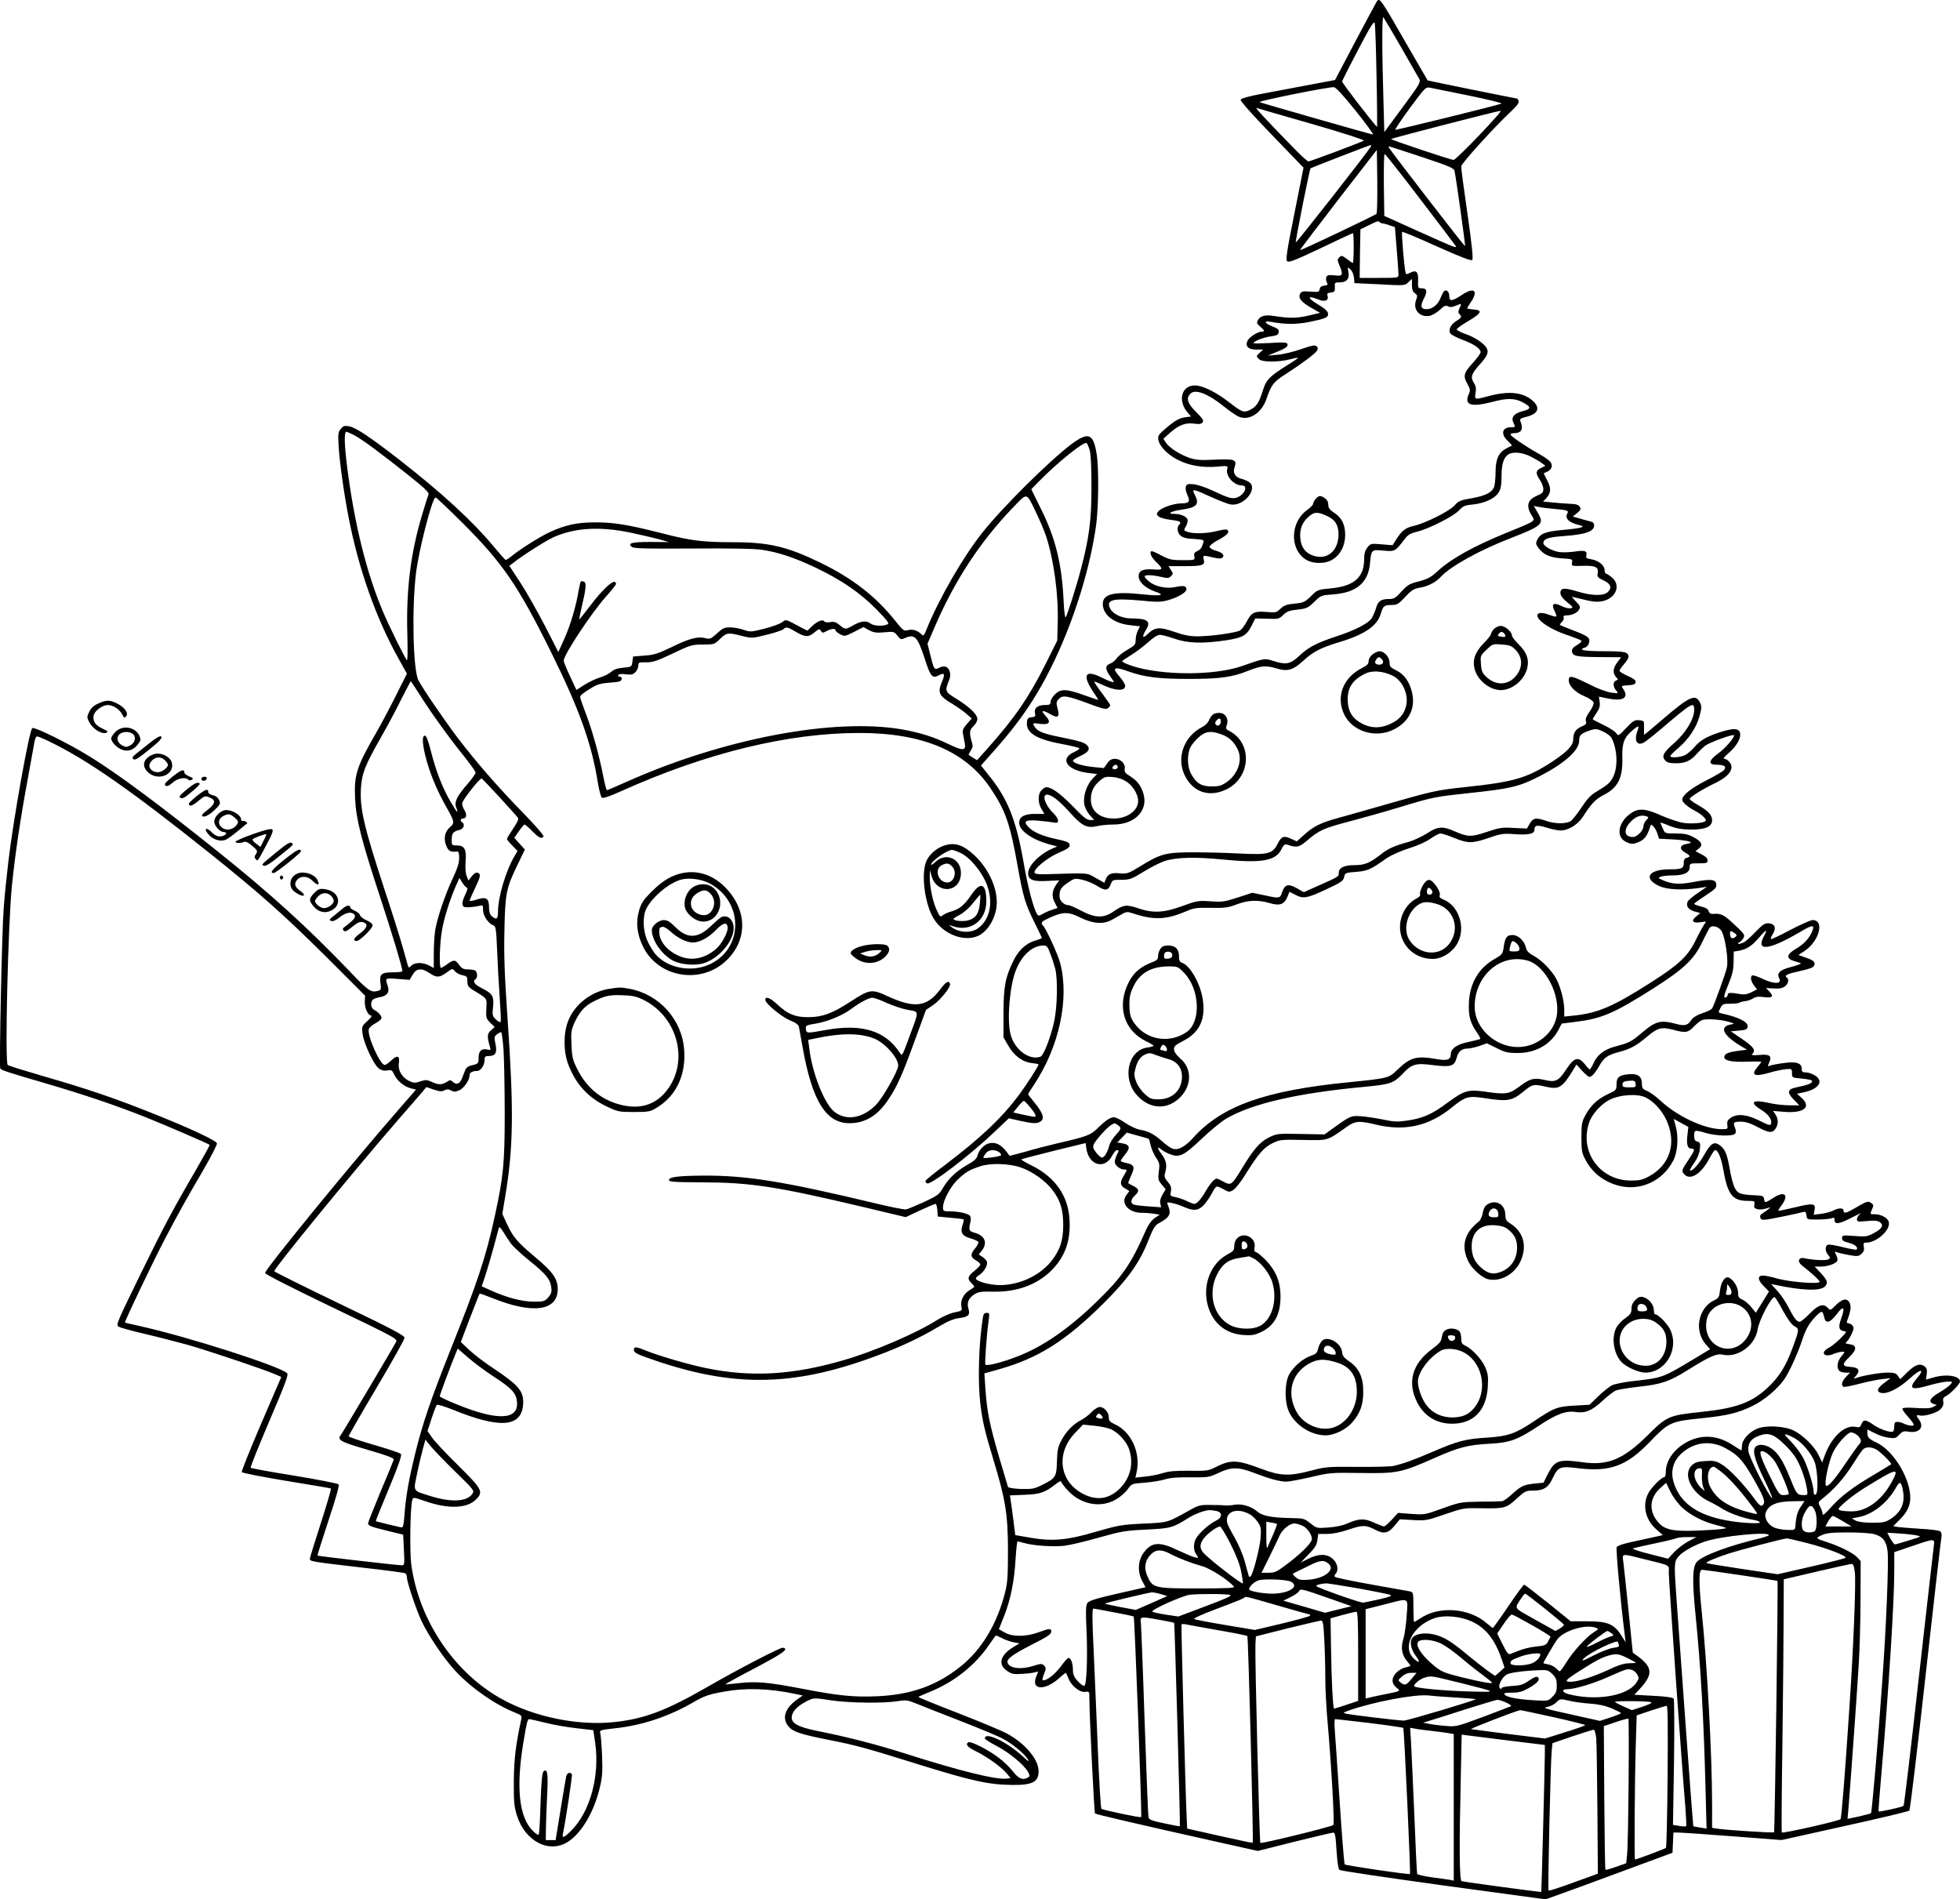<?xml version="1.0" encoding="UTF-8"?>
<svg xmlns="http://www.w3.org/2000/svg" version="1.0" viewBox="0 0 1312.471 1271.753" preserveAspectRatio="xMidYMid meet">
  <g transform="translate(-135.529,1459.074) scale(0.1,-0.1)" fill="#000000" stroke="none">
    <path d="M10573 14578 c-4 -7 -69 -127 -143 -267 l-135 -256 -165 -31 c-91 -17 -232 -44 -313 -59 -97 -18 -151 -33 -154 -42 -3 -8 76 -98 208 -234 l213 -221 -61 -307 c-50 -249 -59 -308 -49 -319 11 -11 50 4 225 87 116 56 214 101 216 101 3 0 5 -45 5 -100 0 -55 -3 -100 -6 -100 -3 0 -21 12 -40 27 -31 23 -37 25 -50 11 -14 -14 -14 -19 0 -53 28 -66 23 -75 -32 -68 -40 4 -50 2 -55 -12 -4 -9 -2 -25 3 -35 9 -16 6 -19 -18 -22 -18 -2 -28 -9 -30 -24 -3 -18 -8 -20 -61 -16 -51 4 -61 2 -70 -15 -14 -28 7 -54 76 -94 l58 -33 -80 -19 c-78 -18 -127 -18 -237 -1 -51 8 -85 -2 -99 -28 -10 -19 -8 -25 15 -44 31 -27 32 -34 9 -34 -25 0 -80 -35 -93 -59 -19 -37 3 -61 57 -61 l47 0 -22 -20 c-26 -25 -26 -24 -6 -44 20 -21 129 -21 204 -2 30 8 56 13 58 11 2 -1 -32 -25 -75 -51 -118 -74 -140 -97 -162 -170 -25 -81 -44 -108 -86 -128 -41 -20 -53 -16 -140 52 -86 67 -177 112 -228 112 -92 0 -118 -106 -45 -186 l19 -22 -44 -6 c-32 -5 -60 -20 -102 -54 -32 -26 -63 -54 -68 -63 -27 -43 38 -126 135 -172 73 -35 157 -48 250 -41 75 7 77 6 71 -15 -12 -48 45 -111 100 -111 41 0 18 -59 -31 -79 -33 -14 -59 -6 -165 44 -44 21 -100 40 -127 43 -41 4 -49 2 -54 -16 -4 -11 1 -36 11 -57 20 -42 11 -55 -43 -55 -47 0 -129 -28 -149 -50 -17 -19 -17 -22 -3 -36 9 -9 43 -19 77 -23 67 -8 81 -15 63 -33 -18 -18 -14 -53 9 -74 15 -13 40 -20 90 -22 60 -4 69 -7 63 -21 -3 -9 -8 -23 -11 -32 -3 -9 -16 -22 -30 -28 -20 -9 -24 -17 -20 -36 4 -25 4 -25 -78 -25 -73 0 -90 4 -140 30 -31 17 -61 30 -66 30 -20 0 -7 -38 22 -66 57 -54 55 -61 -10 -56 -72 5 -101 -8 -101 -46 0 -38 46 -80 110 -102 73 -25 40 -32 -82 -19 -193 21 -268 3 -268 -64 0 -74 75 -132 188 -143 l61 -7 -14 -28 c-8 -15 -15 -44 -15 -63 0 -31 -5 -37 -55 -66 -31 -18 -63 -43 -72 -57 -9 -14 -27 -29 -40 -34 -38 -14 -39 -36 -4 -86 30 -42 30 -44 9 -37 -13 3 -44 17 -70 30 -106 53 -127 14 -53 -96 19 -29 35 -53 35 -55 0 -2 -43 12 -95 31 -120 43 -157 44 -196 5 -16 -16 -29 -39 -29 -50 0 -18 -6 -21 -39 -21 -48 0 -73 -22 -65 -55 5 -20 2 -24 -23 -27 -23 -2 -29 -8 -31 -34 -7 -69 62 -113 229 -144 63 -12 117 -25 122 -29 4 -4 -11 -15 -33 -25 -103 -45 -52 -123 93 -141 l59 -7 -32 -33 c-38 -40 -63 -116 -54 -168 3 -22 19 -54 36 -73 l30 -34 -28 0 c-21 0 -46 20 -118 95 -81 83 -139 125 -176 125 -5 0 -19 -9 -30 -20 -26 -26 -26 -85 0 -127 l19 -32 -60 0 c-73 1 -109 -19 -109 -59 0 -52 81 -110 195 -143 l60 -16 -35 -15 c-84 -37 -160 -114 -160 -164 0 -44 32 -57 124 -52 l85 4 -20 -27 c-29 -42 -33 -79 -11 -121 l19 -37 -36 -12 c-20 -6 -49 -19 -64 -28 -25 -14 -29 -14 -37 -1 -24 36 -63 186 -91 349 -50 285 -107 426 -233 581 l-52 65 89 100 c179 201 293 372 402 600 137 287 242 629 281 915 16 123 18 378 3 469 -22 140 -55 153 -171 66 -145 -109 -460 -421 -594 -590 -128 -161 -288 -437 -372 -643 -20 -50 -23 -53 -38 -37 -25 25 -59 35 -90 26 -26 -7 -32 -2 -84 63 -131 164 -284 283 -501 389 -223 108 -344 137 -583 137 -202 0 -286 10 -478 60 -225 57 -320 73 -443 73 -127 0 -204 -17 -312 -67 -69 -33 -199 -115 -257 -163 -16 -13 -32 -23 -36 -21 -4 2 -41 44 -82 93 -142 170 -346 357 -632 580 -191 148 -288 213 -332 221 -32 6 -40 3 -57 -17 -17 -21 -19 -34 -14 -119 7 -108 37 -325 68 -480 67 -344 184 -673 334 -941 l55 -99 -74 -148 c-41 -82 -99 -191 -129 -243 -134 -232 -151 -286 -144 -443 6 -138 41 -277 166 -657 81 -246 151 -478 151 -501 0 -4 -29 -8 -64 -8 -78 0 -91 -12 -83 -74 6 -39 4 -44 -16 -50 -48 -13 -64 -2 -197 138 -269 281 -528 517 -870 790 -394 316 -677 526 -862 640 -149 92 -375 203 -387 191 -21 -21 -126 -608 -160 -895 -11 -91 -25 -230 -31 -310 -12 -151 -31 -1059 -23 -1073 7 -12 39 -23 293 -97 272 -80 474 -148 683 -231 139 -56 417 -176 426 -184 2 -2 -39 -77 -91 -167 -151 -258 -221 -390 -368 -691 -161 -330 -167 -344 -153 -358 6 -6 84 -28 174 -49 90 -21 222 -55 294 -75 143 -41 503 -162 577 -194 l47 -20 -135 -313 c-74 -172 -132 -318 -130 -324 2 -6 136 -32 298 -59 161 -26 296 -49 299 -51 4 -2 -27 -106 -67 -231 -41 -126 -74 -234 -74 -240 0 -17 9 -19 336 -57 161 -18 297 -36 303 -40 6 -4 11 -16 11 -26 0 -31 59 -208 96 -289 47 -101 148 -251 229 -339 106 -114 265 -225 398 -278 43 -17 48 -22 43 -44 -37 -171 -49 -268 -50 -415 -1 -140 2 -169 21 -231 55 -175 219 -257 344 -174 90 59 172 199 210 358 18 74 20 107 16 217 -3 72 -9 139 -12 151 -6 20 -1 21 104 33 175 19 350 77 511 169 82 48 111 58 221 77 140 25 297 20 467 -16 l53 -11 -41 -29 c-79 -57 -100 -124 -55 -178 32 -37 78 -52 273 -91 179 -35 251 -55 587 -160 365 -114 483 -140 640 -141 135 -1 175 20 175 92 0 79 -88 184 -210 251 -36 20 -185 82 -332 139 -147 57 -265 105 -263 107 2 3 40 19 83 37 158 64 300 178 391 313 23 34 44 62 46 62 2 0 21 -9 42 -19 21 -11 55 -23 77 -27 l38 -7 -46 -28 c-85 -54 -99 -114 -36 -157 31 -21 43 -23 105 -19 39 2 78 8 87 12 17 7 17 5 3 -28 -39 -94 56 -100 154 -12 23 21 43 36 45 34 1 -2 8 -19 16 -37 19 -49 76 -95 111 -90 28 4 29 3 29 -38 0 -116 32 -770 38 -776 7 -6 249 -63 839 -195 l251 -56 246 62 c135 33 252 61 260 61 11 0 16 -26 21 -120 5 -75 12 -124 20 -130 7 -6 320 -52 696 -104 l684 -93 95 34 c52 18 244 89 425 156 l330 122 3 68 3 67 36 0 c20 0 183 -11 362 -25 l326 -25 423 94 c233 51 428 98 433 103 5 5 54 413 109 908 55 495 103 912 106 926 3 15 -1 30 -8 36 -7 6 -67 14 -133 17 -66 4 -134 10 -151 12 l-31 6 46 46 c61 61 79 118 62 200 -25 125 -124 268 -219 313 -53 25 -62 35 -62 66 l0 22 48 -24 c26 -14 68 -28 94 -31 42 -6 49 -4 71 20 22 23 30 26 65 20 70 -11 105 31 67 82 -20 26 -19 33 5 27 32 -8 116 17 140 42 16 17 21 32 18 50 -4 21 0 29 22 40 28 15 90 79 90 95 0 39 -94 53 -182 26 l-46 -13 5 36 c4 26 0 41 -11 50 -31 26 -65 16 -117 -35 l-49 -48 -16 22 c-12 18 -25 22 -69 22 -51 0 -166 -20 -210 -36 -20 -7 -20 -7 -2 14 32 35 19 57 -36 60 -58 4 -60 16 -7 67 50 49 51 78 1 85 -29 4 -32 7 -19 17 8 7 23 31 33 53 15 32 15 42 5 55 -7 8 -19 15 -27 15 -9 0 -13 6 -10 14 24 62 30 98 19 121 -17 36 -48 31 -93 -13 -36 -36 -38 -37 -53 -20 -29 33 -65 23 -122 -37 -30 -30 -60 -55 -67 -55 -20 0 -40 26 -76 98 -18 35 -51 84 -74 109 l-42 46 30 -6 c176 -38 299 -42 330 -11 23 24 18 41 -26 89 l-42 45 42 0 c52 0 111 24 111 45 0 9 -5 26 -11 37 -10 18 -9 20 7 14 11 -5 47 -13 81 -19 56 -10 64 -9 83 8 16 14 20 27 16 47 -4 23 -2 28 14 28 73 0 167 86 153 139 -7 27 -51 51 -93 51 -34 0 -34 0 -18 36 10 22 10 28 -6 39 -21 16 -32 12 -106 -32 -61 -36 -80 -41 -80 -18 0 19 -33 19 -71 -1 -17 -8 -52 -18 -80 -21 l-49 -6 6 31 c9 46 -9 48 -133 18 -59 -14 -108 -24 -110 -23 -1 2 8 19 22 37 52 70 21 99 -53 51 -58 -37 -60 -37 -64 -8 -3 19 -9 22 -58 24 -103 5 -118 11 -139 51 -10 20 -26 79 -34 131 -17 98 -32 131 -71 157 -35 22 -57 7 -100 -70 -33 -59 -82 -113 -94 -102 -2 3 10 25 28 50 21 29 34 61 38 91 4 41 2 47 -17 52 -16 4 -21 13 -21 39 0 39 5 40 75 19 65 -20 180 -24 197 -7 9 9 10 19 1 42 -14 36 -10 40 42 40 29 0 63 -11 108 -35 77 -41 100 -43 121 -13 21 29 20 67 0 97 l-16 23 73 -6 c133 -11 186 31 119 93 l-32 28 38 8 c107 20 146 76 82 115 -18 11 -45 20 -60 20 -23 0 -28 4 -28 25 0 38 -39 50 -125 37 -38 -5 -78 -13 -88 -17 -16 -7 -16 -5 -6 18 22 47 6 60 -62 54 -45 -4 -58 -2 -50 6 25 25 10 47 -66 99 l-78 53 55 5 c46 4 55 8 58 26 4 31 -57 63 -171 88 -27 6 -27 7 -12 36 14 28 20 30 69 30 29 0 56 3 59 7 4 3 21 8 37 10 17 1 41 10 54 18 18 12 37 14 75 9 57 -7 66 4 32 40 l-20 21 50 -3 c34 -3 57 1 74 12 25 17 33 50 15 61 -18 11 -1 23 52 35 109 25 126 31 132 47 9 22 -6 35 -61 53 l-45 16 41 27 c99 66 136 207 54 207 -13 0 -80 -30 -149 -66 -69 -37 -127 -64 -130 -61 -3 3 2 17 11 31 26 39 17 70 -23 74 -28 3 -39 -4 -90 -56 -31 -33 -67 -65 -79 -71 -28 -14 -55 -14 -31 0 10 5 23 19 29 31 10 18 3 28 -63 89 -70 66 -88 75 -144 70 -14 -1 -23 6 -27 18 -3 14 -19 24 -51 32 -25 6 -46 14 -46 18 0 3 34 28 76 55 65 43 75 53 72 75 -4 34 -34 38 -152 16 -95 -18 -143 -15 -204 11 -33 14 -35 17 -17 24 11 5 49 9 85 9 75 1 110 19 110 57 0 23 3 24 60 24 53 0 60 2 60 20 0 13 -14 27 -41 40 l-40 21 23 19 c30 24 18 47 -42 78 -34 17 -61 22 -115 22 -70 0 -71 0 -85 33 -7 17 -15 35 -17 39 -2 3 24 -5 59 -20 48 -19 82 -25 143 -26 99 -1 145 19 145 62 0 36 -27 64 -96 103 -30 17 -54 35 -54 40 0 12 87 66 172 107 72 35 108 71 108 107 0 24 -28 55 -50 55 -8 0 5 16 27 35 54 46 85 97 81 132 -4 39 -45 41 -144 8 -86 -29 -126 -53 -167 -102 -16 -18 -42 -40 -57 -48 -31 -16 -100 -21 -100 -7 0 5 25 30 56 56 70 61 118 134 140 212 14 53 15 65 3 90 -29 60 -69 43 -243 -106 -71 -61 -130 -110 -131 -110 -1 0 -1 21 -1 48 1 46 1 47 -33 50 -30 3 -40 -3 -87 -53 -49 -52 -54 -54 -64 -36 -6 11 -44 37 -85 56 -41 20 -75 38 -75 40 0 2 12 21 26 42 20 29 25 47 21 74 l-5 35 64 -13 c98 -20 139 6 99 64 -15 21 -14 22 32 25 36 2 49 7 51 20 3 13 -12 24 -52 42 -31 14 -56 29 -56 35 0 6 14 26 30 44 17 19 30 41 30 49 0 33 -23 38 -167 38 -132 0 -175 9 -123 25 11 3 23 18 26 32 9 33 -5 44 -110 84 -45 17 -83 33 -85 35 -2 1 4 11 13 20 10 9 15 23 12 30 -4 10 2 14 19 14 37 0 73 17 85 40 9 17 6 25 -20 51 -16 17 -30 32 -30 33 0 1 30 -6 68 -15 83 -22 123 -23 166 -5 71 30 89 105 35 150 -17 14 -35 26 -40 26 -5 0 -9 11 -9 24 0 31 -42 64 -90 72 -31 5 -37 9 -32 26 7 30 -12 36 -80 25 -33 -5 -80 -6 -102 -3 -49 8 -106 40 -106 60 0 28 33 40 136 47 144 10 204 31 204 71 0 10 -6 20 -12 23 -7 2 -40 11 -72 20 l-59 17 29 23 c24 20 27 27 18 42 -8 13 -25 19 -65 20 -30 2 -83 5 -117 9 l-64 6 20 21 c33 36 36 67 8 120 l-24 48 24 11 c32 15 40 45 18 69 -9 10 -42 33 -73 50 -86 48 -191 119 -191 130 0 5 10 9 23 9 51 0 65 27 43 81 -6 13 2 19 38 28 79 19 97 58 49 104 -63 60 -160 72 -292 37 -103 -27 -102 -28 -95 20 5 28 2 47 -10 64 -25 40 -19 62 33 120 56 62 67 86 51 116 -17 31 -81 74 -144 95 -31 11 -56 24 -56 30 0 6 35 31 78 56 88 52 98 73 35 77 -24 2 -43 5 -43 8 0 3 11 22 25 42 52 77 21 102 -60 48 -67 -44 -85 -46 -85 -7 0 31 -23 48 -38 28 -5 -7 -15 -27 -22 -45 -16 -42 -55 -72 -92 -72 -39 0 -44 21 -18 71 25 49 21 69 -15 69 -24 0 -25 3 -24 51 3 60 -12 74 -53 53 -26 -13 -28 -13 -32 8 -9 43 -27 261 -22 266 3 3 108 -41 232 -97 161 -72 230 -99 238 -91 7 7 -2 97 -32 308 -24 163 -43 306 -42 318 0 20 220 262 335 370 39 36 53 56 49 68 -3 9 -7 16 -8 16 -8 0 -600 120 -601 122 -1 2 -62 107 -135 233 -186 324 -186 324 -207 293z m164 -303 c60 -104 115 -200 122 -213 11 -21 2 -36 -111 -189 l-123 -167 -6 219 c-10 339 -10 560 0 550 4 -6 58 -95 118 -200z m-164 -199 c4 -187 5 -338 3 -335 -44 47 -236 297 -234 305 2 6 50 102 108 212 81 155 106 195 111 179 3 -12 9 -175 12 -361z m-139 -228 c70 -87 121 -158 115 -158 -10 0 -728 205 -759 217 -17 6 463 103 497 100 14 -1 61 -52 147 -159z m761 102 c127 -26 223 -50 215 -53 -30 -12 -703 -178 -711 -175 -4 2 40 67 97 145 104 140 105 142 137 136 18 -4 136 -28 262 -53z m-1052 -190 c202 -58 352 -107 345 -111 -26 -14 -358 -139 -371 -139 -7 0 -53 42 -102 93 -200 205 -259 270 -245 265 8 -3 176 -52 373 -108z m1231 48 c-110 -124 -273 -288 -285 -288 -19 0 -419 134 -419 140 0 4 704 186 734 189 4 1 -9 -18 -30 -41z m-840 -200 c-22 -38 -499 -647 -502 -640 -3 9 93 491 99 496 6 4 392 154 402 155 5 0 5 -5 1 -11z m344 -69 c180 -60 213 -74 217 -92 11 -48 74 -501 71 -504 -2 -2 -113 139 -247 313 -286 372 -272 354 -262 354 4 0 104 -32 221 -71z m-305 -380 c-12 -11 -507 -247 -512 -243 -2 1 113 153 255 337 l259 334 3 -210 c1 -116 -1 -214 -5 -218z m292 99 c127 -165 233 -307 238 -314 10 -18 -5 -12 -263 104 l-215 97 -3 208 c-1 114 1 207 5 207 5 -1 112 -136 238 -302z m-271 -155 c4 -4 13 -8 19 -8 7 0 28 -6 48 -13 l35 -12 12 -148 c7 -81 12 -157 12 -169 0 -23 -2 -23 -130 -23 l-130 0 2 163 3 162 55 27 c61 30 64 31 74 21z m-172 -372 l3 -36 168 -8 c167 -9 169 -9 193 14 l24 22 0 -41 c0 -29 6 -45 20 -55 17 -12 18 -17 8 -45 -24 -64 24 -119 92 -106 17 4 47 22 67 40 28 27 39 32 54 24 13 -8 29 -6 54 4 39 17 39 17 23 -19 -9 -19 -9 -28 0 -37 18 -18 15 -25 -23 -48 -38 -24 -54 -62 -35 -85 6 -7 42 -26 80 -40 77 -29 120 -59 120 -82 0 -8 -23 -40 -50 -70 -63 -68 -69 -90 -39 -142 19 -34 21 -44 11 -66 -35 -77 11 -93 158 -55 98 26 146 25 200 -2 59 -31 61 -45 6 -59 -60 -15 -83 -40 -68 -75 16 -34 16 -34 -16 -34 -58 0 -69 -46 -21 -91 18 -16 30 -31 28 -32 -2 -1 -17 -9 -34 -17 -54 -28 -75 -73 -75 -161 0 -43 -5 -89 -11 -102 -16 -36 -61 -57 -152 -73 -72 -12 -86 -18 -112 -48 -34 -38 -193 -118 -271 -136 -57 -13 -82 -32 -119 -91 l-25 -39 -73 6 c-72 6 -74 6 -95 -21 -16 -20 -22 -41 -22 -79 0 -122 -69 -181 -225 -195 -85 -8 -88 -9 -131 -52 -40 -39 -49 -44 -110 -50 -52 -5 -71 -12 -94 -34 -27 -26 -33 -27 -91 -22 -82 7 -103 -2 -134 -62 -14 -28 -35 -55 -47 -62 -29 -16 -197 -39 -283 -39 -54 0 -92 8 -159 31 -99 34 -127 31 -178 -18 -33 -32 -37 -15 -8 32 35 56 9 75 -102 75 -58 0 -118 28 -137 63 -33 61 12 74 198 57 121 -12 142 -11 191 3 68 20 120 52 120 72 0 23 -21 27 -73 15 -60 -13 -137 3 -177 37 -17 14 -30 29 -30 34 0 12 49 11 110 -3 44 -10 53 -9 67 5 15 15 15 18 -1 41 l-16 26 107 0 c122 0 139 6 129 44 -7 30 -6 30 63 14 40 -9 54 -9 63 0 16 16 -2 34 -50 47 -21 6 -37 17 -37 25 0 8 28 30 63 48 58 31 75 53 53 66 -5 4 -35 -1 -67 -9 -66 -17 -160 -20 -198 -5 -25 9 -25 10 -9 38 9 16 14 36 10 45 -8 21 -47 37 -90 37 -53 0 -17 19 56 29 98 14 116 36 82 101 -21 40 -12 39 108 -16 55 -25 115 -48 132 -51 90 -15 189 108 123 151 -13 8 -35 18 -51 21 -40 10 -58 40 -45 76 18 52 3 58 -131 52 -94 -5 -128 -2 -168 11 -65 22 -137 68 -160 102 l-17 27 49 44 c57 49 100 65 159 57 30 -5 45 -2 54 8 10 12 2 25 -43 70 -59 59 -69 92 -38 123 32 33 118 0 224 -86 35 -28 78 -58 95 -66 69 -34 155 18 189 114 34 99 47 116 130 169 110 71 196 136 209 156 8 13 7 21 -2 30 -10 10 -32 6 -107 -20 -52 -18 -123 -35 -158 -37 l-62 -5 57 23 c65 26 83 40 73 57 -5 8 -37 10 -116 4 -60 -3 -109 -4 -109 -1 0 13 61 37 112 45 44 6 54 11 56 29 3 17 -6 24 -42 38 -53 20 -61 40 -13 31 100 -18 171 -18 255 -2 117 24 134 31 130 59 -2 15 -24 34 -71 62 -70 42 -68 60 5 31 45 -19 73 -8 63 25 -5 14 0 18 22 21 25 3 28 7 27 36 -2 30 0 32 31 32 48 0 68 24 60 69 -7 35 -7 36 14 17 11 -10 21 -34 23 -55z m-6699 -1052 c50 -25 179 -120 370 -272 103 -82 136 -114 132 -126 -4 -9 -22 -67 -41 -130 -79 -261 -110 -509 -101 -810 3 -117 2 -179 -4 -170 -22 32 -120 231 -159 324 -111 261 -193 594 -241 976 -19 156 -20 229 -3 229 2 0 24 -10 47 -21z m4929 -102 c8 -28 12 -112 12 -247 0 -220 -14 -333 -69 -544 -30 -117 -94 -318 -104 -329 -5 -4 -11 50 -14 120 -12 242 -55 414 -152 608 l-64 130 57 58 c120 122 295 263 313 251 5 -2 14 -24 21 -47z m2953 -43 c29 -15 63 -35 76 -45 l23 -17 -26 -13 c-39 -17 -42 -37 -13 -79 14 -20 25 -48 25 -63 0 -23 -7 -31 -44 -46 -62 -27 -73 -68 -35 -130 26 -42 37 -34 -178 -122 -206 -84 -357 -168 -440 -243 -55 -51 -74 -61 -136 -78 -64 -16 -77 -24 -117 -68 -39 -43 -50 -50 -83 -50 -54 0 -75 -14 -88 -63 -7 -23 -21 -54 -30 -68 -24 -34 -112 -79 -234 -119 -133 -44 -188 -72 -250 -131 -59 -56 -89 -61 -176 -33 -55 18 -59 17 -210 -36 -151 -52 -423 -63 -634 -23 -73 13 -165 45 -165 57 0 2 27 21 60 41 33 20 84 59 114 86 34 31 63 49 78 49 14 0 58 -12 99 -26 87 -31 192 -34 348 -10 109 17 135 32 169 100 l23 46 79 -2 c75 -3 80 -2 109 26 24 23 42 30 95 35 61 7 70 11 111 51 45 44 47 45 129 51 155 12 233 78 245 207 9 93 10 94 91 86 76 -7 78 -6 142 78 21 28 39 38 80 48 78 18 250 105 284 144 26 28 38 34 94 39 79 9 146 40 171 81 14 23 19 50 19 109 0 81 15 127 47 146 32 19 94 12 148 -15z m-3310 -379 c24 -49 53 -119 65 -154 52 -158 84 -393 78 -583 l-3 -116 -78 -157 c-111 -222 -208 -363 -390 -567 l-69 -77 -27 16 c-14 10 -27 18 -29 19 -2 1 4 14 14 29 14 22 15 32 5 64 -16 56 -14 75 14 101 14 13 25 34 25 46 0 31 -52 81 -139 135 -79 48 -80 52 -50 126 9 23 10 40 3 60 -11 32 -37 40 -71 22 -31 -16 -34 -11 -58 86 l-19 75 48 112 c134 312 304 571 525 801 99 102 87 105 156 -38z m-3841 -67 c268 -268 371 -419 591 -863 191 -386 273 -615 315 -883 8 -45 19 -87 25 -92 8 -7 52 8 136 46 566 254 1112 387 1589 387 423 0 710 -121 878 -370 100 -148 132 -240 181 -518 38 -211 51 -255 113 -380 28 -55 50 -102 50 -105 0 -2 -20 -10 -44 -17 -62 -18 -113 -65 -147 -136 -54 -110 -66 -174 -66 -352 l0 -160 31 -54 c38 -68 97 -112 158 -118 25 -3 46 -7 46 -9 0 -11 -79 -134 -128 -200 -118 -159 -259 -292 -499 -474 -70 -52 -128 -100 -130 -106 -2 -6 3 -14 11 -17 27 -10 291 192 453 347 l94 89 75 -17 c91 -20 115 -20 139 -3 26 20 14 55 -40 122 -25 30 -45 57 -45 59 0 3 17 31 39 63 169 255 238 574 176 814 -15 58 -94 231 -116 253 -17 18 -9 27 43 51 89 41 126 42 203 4 89 -44 157 -49 214 -18 24 13 56 32 73 41 27 15 34 15 76 1 134 -44 219 -40 345 14 56 24 72 27 169 25 93 -2 117 1 174 23 77 29 143 32 221 9 68 -20 97 -10 119 41 l14 35 40 -21 c53 -28 79 -23 213 40 94 44 108 54 113 80 6 27 8 28 80 34 78 6 96 14 207 93 29 19 89 46 145 64 59 18 117 44 146 65 27 19 57 35 67 35 10 0 51 -13 92 -30 94 -38 122 -37 233 1 82 28 96 30 176 24 88 -6 128 3 128 28 1 33 15 36 79 17 34 -11 77 -20 95 -20 54 0 117 39 153 95 52 82 83 115 132 140 101 51 133 114 130 250 -3 102 11 138 73 190 36 30 42 28 28 -9 -24 -64 -3 -102 43 -77 13 7 65 48 117 92 208 177 220 184 220 126 0 -60 -55 -151 -130 -218 -78 -69 -90 -91 -64 -120 13 -14 30 -19 71 -19 63 0 99 16 139 62 16 18 42 43 57 55 28 22 184 79 193 71 9 -10 -56 -87 -105 -122 -67 -49 -69 -76 -7 -76 49 0 65 -13 45 -36 -6 -8 -61 -40 -120 -70 -101 -52 -159 -98 -159 -128 0 -17 38 -50 85 -74 43 -22 82 -58 72 -68 -14 -15 -96 -21 -150 -13 -32 5 -98 28 -147 49 -103 47 -151 51 -201 17 -87 -58 -106 -157 -38 -192 36 -19 53 -19 96 2 32 15 50 40 68 97 5 18 7 18 22 3 9 -9 22 -31 27 -49 l11 -33 95 -5 c104 -6 151 -21 90 -30 -47 -7 -52 -34 -11 -58 36 -20 38 -28 11 -35 -14 -4 -20 -14 -20 -35 0 -36 -12 -42 -94 -42 -144 0 -180 -62 -68 -113 52 -23 151 -28 257 -13 l60 9 -61 -42 c-34 -23 -65 -49 -68 -58 -12 -29 4 -52 45 -65 l40 -11 -27 -22 c-38 -30 -24 -48 30 -39 39 6 40 6 25 -12 -8 -11 -34 -58 -57 -105 -53 -110 -112 -165 -299 -285 -256 -163 -356 -206 -515 -223 l-68 -7 0 46 c0 56 -23 147 -51 202 -29 57 -101 131 -154 159 -32 17 -46 32 -51 52 -10 47 -51 87 -90 87 -39 0 -51 -17 -60 -84 -6 -42 -11 -48 -58 -75 -106 -59 -167 -160 -174 -287 -5 -93 6 -137 50 -202 17 -24 28 -45 25 -48 -2 -2 -37 -11 -78 -20 -77 -15 -119 -45 -119 -83 0 -36 -24 -44 -93 -32 -136 24 -177 13 -263 -70 -58 -57 -61 -58 -329 -85 -558 -55 -849 -159 -1039 -371 -56 -62 -104 -87 -140 -73 -14 5 -45 27 -68 48 -53 48 -93 69 -148 78 -23 4 -67 24 -98 45 -31 22 -66 39 -77 39 -25 0 -59 -23 -112 -76 -45 -44 -72 -54 -268 -99 -60 -14 -157 -39 -214 -56 -57 -16 -105 -28 -106 -27 -47 71 -88 95 -138 83 -32 -8 -66 -44 -76 -81 -5 -21 -23 -38 -67 -62 -73 -41 -128 -93 -164 -155 -25 -44 -36 -52 -126 -94 -55 -25 -108 -47 -120 -50 -11 -3 -107 16 -213 42 -611 146 -859 186 -1146 184 -166 -1 -230 -9 -230 -29 0 -13 32 -15 225 -16 322 -1 493 -27 1088 -168 l272 -65 96 45 c52 24 99 44 104 44 5 0 10 -19 12 -42 l3 -43 84 -8 c47 -4 86 -9 89 -11 2 -3 -1 -20 -8 -40 -16 -49 -1 -72 57 -88 25 -7 48 -18 50 -24 2 -6 -8 -25 -22 -42 -33 -39 -32 -59 5 -80 16 -9 30 -22 30 -28 0 -6 -18 -25 -40 -43 -45 -36 -49 -52 -20 -81 11 -11 20 -22 20 -24 0 -2 -15 -14 -34 -25 -39 -25 -61 -69 -53 -109 6 -27 4 -29 -47 -39 -29 -6 -79 -28 -111 -48 -140 -90 -426 -213 -635 -273 -338 -98 -614 -114 -916 -52 -117 24 -312 81 -397 115 -73 30 -87 31 -87 6 0 -15 18 -26 83 -49 538 -194 933 -200 1452 -22 206 71 365 143 510 230 56 34 96 50 132 55 64 8 76 21 63 64 -12 41 2 72 43 97 26 15 48 18 120 16 159 -4 295 45 393 142 92 93 130 200 121 342 -9 159 -97 283 -252 360 -41 20 -73 39 -71 42 3 2 101 28 218 57 l213 52 5 -37 c17 -114 123 -143 173 -47 10 20 25 37 33 37 12 0 12 -4 -1 -30 -8 -16 -15 -38 -15 -49 0 -22 35 -51 62 -51 23 0 22 -2 -2 -42 -27 -45 -25 -66 9 -85 l29 -17 -20 -27 c-41 -55 14 -119 103 -119 24 0 61 -3 82 -6 l38 -7 -33 -22 c-21 -14 -42 -43 -57 -76 -102 -233 -160 -317 -334 -486 -188 -182 -361 -301 -532 -366 -97 -38 -201 -64 -211 -54 -6 6 8 200 22 300 6 43 5 47 -14 47 -16 0 -22 -8 -26 -37 -27 -172 -34 -422 -16 -573 14 -115 31 -188 85 -365 83 -273 99 -369 100 -610 0 -173 -3 -223 -19 -285 -52 -210 -158 -387 -299 -498 -161 -129 -332 -189 -558 -199 -157 -7 -257 3 -506 51 -223 43 -304 50 -417 37 -50 -6 -91 -9 -93 -8 -1 2 90 52 203 111 188 100 224 126 182 134 -17 3 -287 -137 -503 -261 -284 -163 -427 -217 -637 -238 -236 -23 -520 35 -733 150 -324 175 -565 530 -616 908 -11 86 -7 382 7 429 6 21 6 21 90 -8 151 -52 276 -48 336 12 52 52 44 67 -119 229 -82 80 -161 165 -176 188 l-29 42 27 83 c15 46 31 87 35 92 5 4 52 -10 107 -32 313 -128 458 -118 471 31 7 90 -25 130 -198 245 -58 38 -131 94 -162 123 l-57 54 61 160 c34 88 63 162 65 164 1 2 43 -13 93 -33 266 -106 430 -82 430 63 0 69 -32 115 -153 216 -120 101 -146 132 -189 224 l-29 64 20 121 c54 323 57 576 16 1171 -21 302 -26 438 -22 605 5 248 11 281 87 439 l50 103 -35 39 -36 40 31 44 c17 25 34 45 38 45 4 0 28 -20 52 -45 44 -45 63 -54 75 -35 4 6 -60 79 -142 163 -172 177 -308 334 -432 496 -90 119 -236 332 -264 387 -36 70 -45 481 -16 719 20 158 109 505 131 505 5 0 87 -78 182 -172z m7301 96 c100 -9 107 -11 94 -35 -15 -29 12 -56 70 -71 39 -10 42 -12 23 -19 -12 -5 -69 -12 -126 -17 -112 -10 -148 -24 -168 -68 -10 -20 -8 -29 9 -52 33 -45 78 -65 158 -70 69 -4 72 -5 67 -28 -4 -24 -4 -24 71 -22 86 3 109 -9 101 -50 -5 -24 0 -29 38 -47 50 -23 60 -51 28 -80 -28 -25 -104 -24 -197 4 -84 25 -109 26 -117 5 -8 -22 7 -47 50 -81 34 -27 35 -30 16 -35 -11 -3 -39 4 -61 15 -53 27 -70 14 -46 -33 9 -17 14 -34 11 -37 -2 -3 -25 3 -50 12 -76 29 -103 -1 -45 -50 41 -34 107 -67 191 -94 37 -13 70 -26 73 -31 3 -4 -11 -18 -31 -29 -26 -16 -35 -27 -32 -43 4 -31 31 -36 191 -37 l138 -1 -25 -33 c-30 -39 -33 -73 -10 -99 16 -16 16 -18 0 -24 -21 -8 -21 -42 2 -67 17 -20 16 -20 -33 -14 -30 4 -90 26 -150 57 -115 57 -135 61 -135 26 0 -37 44 -82 105 -107 30 -12 57 -31 61 -41 3 -11 -7 -34 -26 -62 -22 -31 -30 -50 -25 -65 5 -16 0 -23 -29 -35 -39 -16 -56 -42 -56 -85 0 -42 -38 -82 -142 -151 -167 -109 -255 -135 -579 -169 -201 -22 -209 -23 -594 -134 -88 -25 -203 -58 -255 -72 -121 -33 -167 -56 -230 -112 l-51 -46 -39 18 c-49 22 -64 16 -90 -35 -34 -67 -63 -74 -260 -64 -91 5 -232 8 -315 8 -175 -1 -209 -10 -345 -94 -79 -48 -88 -51 -135 -47 -58 6 -82 -4 -95 -39 l-10 -24 -57 32 c-64 36 -34 34 -342 25 -43 -1 -66 2 -68 10 -8 24 81 98 160 133 63 27 77 38 75 54 -2 16 -18 23 -87 38 -95 20 -157 47 -190 82 -36 38 -19 49 63 42 39 -3 86 -9 104 -12 27 -5 32 -3 32 13 0 11 -14 32 -31 49 -54 51 -79 124 -43 124 31 0 82 -40 154 -120 81 -90 113 -106 181 -91 24 6 73 11 110 11 154 0 244 106 194 227 -19 46 -40 69 -86 99 -29 18 -36 27 -32 47 6 33 -28 67 -66 67 -22 0 -36 -8 -52 -31 l-22 -31 -71 7 c-73 7 -136 27 -136 43 0 5 22 18 49 31 53 24 68 45 49 68 -18 22 -48 31 -181 58 -121 24 -158 40 -177 75 -11 20 -9 21 39 14 65 -8 78 12 35 57 -33 35 -18 38 36 7 50 -29 63 -18 47 39 -10 37 -9 45 8 63 25 28 54 24 202 -31 93 -35 115 -40 128 -29 8 7 15 15 15 19 0 3 -25 39 -55 80 -31 40 -54 75 -52 77 2 2 26 -7 53 -20 88 -42 154 -45 154 -7 0 10 -18 39 -40 64 -51 58 -35 67 59 33 110 -39 201 -51 406 -51 212 0 291 11 403 56 83 33 116 35 186 14 73 -22 109 -12 179 52 63 59 120 88 237 123 171 51 257 109 281 190 16 54 23 60 74 60 35 0 46 6 90 54 41 44 58 55 95 61 58 10 108 35 145 75 65 70 257 176 465 257 215 84 227 95 183 170 l-27 46 35 -7 c19 -4 61 -9 94 -12z m-6181 -159 c66 -14 153 -34 191 -44 l70 -20 -123 1 c-126 0 -156 -8 -126 -33 14 -11 85 -13 408 -11 254 2 417 -1 466 -9 108 -16 218 -53 359 -120 172 -82 298 -169 406 -279 80 -83 88 -94 70 -101 -33 -13 -89 -9 -109 6 -28 22 -65 18 -115 -10 -53 -31 -56 -31 -94 1 -24 20 -37 24 -63 19 -19 -3 -35 -1 -39 5 -10 16 -46 2 -82 -32 l-31 -30 -34 17 c-118 63 -106 60 -136 39 -15 -11 -68 -30 -119 -43 -88 -22 -94 -23 -139 -7 -26 9 -67 16 -91 16 -37 0 -50 -6 -87 -41 -41 -37 -47 -39 -78 -31 -50 13 -107 -2 -225 -60 -92 -44 -119 -53 -183 -57 l-75 -6 -5 -35 c-5 -35 -6 -35 -62 -40 -40 -4 -63 -12 -80 -28 -14 -12 -46 -29 -74 -37 -27 -8 -74 -30 -104 -49 l-55 -35 -42 91 c-24 50 -43 97 -43 105 0 39 186 321 285 431 36 40 65 77 65 82 0 47 -79 -20 -181 -156 -35 -46 -64 -82 -65 -81 -1 1 6 36 15 77 31 129 35 169 16 176 -9 4 -18 4 -20 2 -3 -2 -12 -42 -20 -89 -20 -106 -57 -224 -99 -314 l-32 -70 -91 178 c-51 97 -124 227 -164 288 l-73 111 25 19 c64 51 220 150 274 174 141 62 306 72 509 30z m1111 -665 c62 -37 85 -37 125 -3 29 24 33 25 42 10 8 -15 12 -16 38 -2 33 17 60 20 60 5 0 -5 14 -17 31 -26 30 -15 33 -15 94 16 l62 32 38 -21 c31 -16 49 -19 102 -14 63 6 66 5 88 -23 21 -26 25 -27 49 -16 67 30 85 10 134 -139 39 -122 51 -134 98 -108 35 18 39 5 15 -50 -28 -67 -17 -91 68 -141 36 -22 81 -53 99 -70 l34 -30 -32 -37 c-24 -27 -31 -42 -27 -62 3 -14 8 -43 12 -63 11 -55 -10 -57 -107 -10 -99 48 -191 77 -308 98 -458 81 -1204 -61 -1851 -351 -67 -30 -126 -55 -129 -55 -4 0 -15 39 -24 88 -28 143 -72 303 -115 418 -23 59 -41 112 -41 117 0 12 21 29 80 64 34 21 62 29 119 33 62 4 76 8 79 23 2 10 -3 17 -13 17 -9 0 -13 5 -9 11 4 7 23 9 50 5 36 -5 48 -2 64 14 11 11 20 31 20 44 0 22 4 23 53 22 45 0 72 9 177 59 119 57 129 60 202 60 75 0 78 1 115 38 44 42 53 44 145 20 67 -17 69 -17 165 7 54 13 105 30 113 37 20 18 28 17 85 -17z m-2521 -418 c77 -123 203 -297 297 -413 43 -54 79 -104 79 -112 0 -7 -25 -42 -56 -78 -69 -79 -88 -118 -74 -155 20 -50 4 -34 -39 41 -55 95 -96 203 -130 335 -19 74 -31 105 -41 105 -22 0 -16 -69 15 -178 29 -99 73 -202 133 -307 51 -90 53 -100 20 -128 -35 -30 -44 -78 -24 -125 14 -36 30 -43 74 -38 8 1 12 -13 12 -44 0 -33 -12 -70 -44 -138 -49 -104 -100 -253 -116 -341 -5 -33 -10 -104 -10 -158 l0 -99 -31 17 c-43 22 -94 22 -118 0 -18 -17 -19 -17 -25 1 -2 10 -19 68 -36 128 -17 61 -71 232 -120 380 -138 422 -165 539 -158 675 6 102 27 155 134 343 41 72 103 187 136 255 34 67 63 122 64 122 1 0 27 -40 58 -88z m7931 -252 c23 -11 47 -30 53 -43 38 -76 42 -192 10 -257 -22 -43 -34 -53 -127 -109 -25 -16 -56 -50 -87 -99 -27 -41 -59 -81 -71 -89 -30 -20 -106 -19 -163 1 -68 24 -88 21 -111 -18 l-19 -33 -88 4 c-78 5 -96 2 -182 -27 -105 -35 -125 -34 -215 5 -79 35 -113 33 -185 -15 -34 -21 -87 -46 -118 -55 -101 -28 -142 -46 -190 -85 -75 -58 -108 -72 -176 -72 -70 0 -106 -17 -106 -52 0 -25 5 -23 -149 -91 l-85 -38 -48 27 c-57 32 -80 25 -98 -29 -13 -41 -17 -41 -122 -18 l-77 16 -98 -32 c-90 -29 -106 -31 -183 -25 -81 5 -90 4 -185 -31 -125 -46 -198 -50 -298 -16 -78 27 -100 24 -166 -22 -65 -45 -122 -44 -216 6 -38 20 -76 37 -85 37 -30 0 -60 30 -60 60 0 44 9 58 57 91 42 29 46 30 96 19 28 -6 73 -25 99 -41 54 -35 75 -33 91 11 11 29 14 30 72 30 55 0 67 4 150 55 50 31 113 62 140 71 82 25 206 28 395 9 255 -25 350 -8 387 71 14 28 21 34 38 29 64 -22 80 -18 136 30 76 66 110 81 282 126 84 22 233 64 332 94 231 70 240 71 464 95 289 31 338 43 481 116 162 84 260 171 260 234 0 36 11 48 55 64 54 20 62 19 110 -4z m-10410 -64 c250 -120 542 -323 1068 -743 335 -268 499 -413 785 -697 l262 -262 -2 -41 c-1 -43 22 -93 44 -93 7 0 -5 -16 -26 -35 -37 -34 -39 -37 -33 -85 8 -66 77 -213 111 -235 17 -12 36 -15 56 -12 26 6 31 3 46 -29 20 -42 66 -79 112 -91 l33 -8 -122 -140 c-319 -366 -889 -1064 -889 -1088 0 -8 181 -100 445 -227 423 -203 444 -214 433 -234 -20 -38 -360 -611 -370 -623 -27 -34 -5 -46 177 -99 128 -37 179 -56 177 -66 -2 -7 -41 -104 -88 -214 -46 -111 -84 -207 -84 -212 0 -17 17 -24 129 -51 l106 -26 5 -103 c5 -97 4 -102 -15 -102 -28 0 -559 61 -564 65 -1 2 32 108 74 235 54 163 74 235 67 242 -6 6 -139 32 -296 58 -157 25 -288 49 -292 53 -4 3 53 144 125 313 107 250 129 310 119 320 -48 47 -667 245 -983 315 -55 12 -101 23 -103 24 -5 4 184 400 265 555 91 173 134 252 260 467 52 90 93 170 91 178 -4 19 -179 101 -438 204 -242 97 -429 161 -725 246 -126 37 -234 70 -238 75 -20 18 2 933 28 1200 21 206 56 445 106 714 22 122 43 236 46 254 3 17 11 32 17 32 6 0 43 -15 81 -34z m7155 -171 c0 -8 -9 -15 -20 -15 -13 0 -18 5 -14 15 4 8 12 15 20 15 8 0 14 -7 14 -15z m60 -99 c49 -32 85 -101 75 -145 -12 -58 -81 -101 -161 -101 -94 0 -154 50 -154 127 0 53 18 92 62 128 28 24 39 27 84 23 35 -3 67 -14 94 -32z m-4198 -105 c62 -68 117 -129 122 -136 6 -8 -5 -32 -33 -73 -22 -33 -41 -64 -41 -69 0 -4 16 -24 36 -44 l35 -36 -20 -34 c-59 -100 -111 -275 -111 -374 0 -49 -11 -56 -42 -28 -12 11 -18 30 -18 58 0 61 -18 73 -81 53 -27 -9 -49 -12 -49 -8 0 5 16 41 35 81 39 82 42 97 19 106 -10 4 -24 -4 -39 -23 l-23 -29 -12 30 c-7 18 -10 56 -7 96 7 83 -7 109 -59 109 -33 0 -34 1 -34 39 0 42 10 55 53 65 27 6 38 38 17 51 -15 9 -12 25 5 25 24 0 29 27 11 55 -9 13 -16 34 -16 46 0 21 118 171 131 167 4 -2 58 -59 121 -127z m7681 -127 c13 -5 13 -8 -4 -25 -10 -10 -19 -29 -19 -42 0 -23 -31 -59 -60 -69 -8 -3 -25 -2 -37 3 -31 11 -30 50 4 89 36 43 78 59 116 44z m-7903 -476 c9 -3 6 -16 -9 -47 -12 -23 -21 -52 -19 -64 3 -19 9 -22 43 -21 22 1 52 5 68 9 26 7 27 6 27 -28 0 -38 36 -91 69 -102 16 -5 19 -23 25 -163 3 -86 11 -227 17 -314 6 -86 10 -161 7 -168 -2 -7 -14 -2 -31 14 -25 23 -26 29 -20 86 7 71 -3 88 -79 126 -46 23 -60 45 -38 59 16 10 12 52 -6 59 -9 3 -31 6 -49 6 -26 0 -39 7 -55 30 -26 36 -36 37 -80 5 -19 -14 -38 -25 -42 -25 -13 0 -9 162 7 252 14 84 53 206 95 302 l22 48 18 -30 c10 -16 24 -32 30 -34z m8401 -288 c25 -34 50 -196 38 -247 -8 -39 -83 -245 -98 -273 -4 -8 -33 -23 -65 -33 -36 -12 -62 -28 -73 -43 -25 -39 -44 -45 -104 -29 -104 28 -137 19 -230 -60 -66 -57 -85 -67 -173 -90 -79 -21 -124 -55 -151 -115 -10 -22 -21 -40 -24 -40 -3 0 -19 16 -34 36 -43 53 -71 45 -124 -36 -51 -78 -72 -88 -146 -70 -70 16 -97 9 -170 -46 -67 -50 -89 -53 -233 -32 -107 15 -137 6 -246 -75 -103 -77 -165 -104 -267 -119 -68 -10 -90 -9 -167 7 -49 10 -116 20 -149 22 -64 4 -67 3 -192 -87 l-48 -35 -158 3 c-155 3 -160 3 -214 -23 -61 -30 -104 -80 -182 -209 -69 -113 -72 -115 -126 -86 -44 24 -44 24 -66 5 -11 -11 -33 -40 -47 -65 -32 -56 -61 -90 -79 -90 -8 0 -31 9 -51 19 -21 11 -55 22 -75 26 -36 7 -37 9 -31 39 4 26 0 39 -21 64 -24 28 -25 35 -15 71 11 43 3 76 -30 119 -25 31 -26 51 -2 29 10 -9 35 -24 56 -32 67 -28 95 -16 215 98 59 56 133 117 165 136 172 102 479 173 932 215 167 16 191 24 250 85 63 68 89 75 205 60 121 -15 143 -8 159 50 12 44 33 61 77 61 15 1 50 9 77 18 l48 17 65 -32 c57 -29 75 -33 142 -33 119 0 220 57 271 153 l23 44 95 12 c172 21 254 56 516 222 202 128 275 196 328 308 23 47 46 92 51 99 16 20 58 10 78 -18z m614 8 c-15 -49 -56 -97 -110 -128 -68 -39 -73 -68 -13 -85 20 -5 39 -12 42 -15 3 -3 -26 -14 -65 -24 -75 -19 -98 -41 -80 -75 21 -39 -30 -42 -107 -6 -30 14 -60 25 -68 25 -21 0 -17 -38 7 -68 l20 -26 -37 -19 c-26 -13 -47 -17 -73 -13 -68 12 -86 11 -86 -3 0 -8 -6 -16 -12 -18 -19 -7 -16 9 19 94 24 59 32 94 32 145 l1 67 35 6 c53 10 85 31 132 85 51 60 64 64 35 12 -56 -104 33 -94 238 26 81 48 99 52 90 20z m-517 -31 c9 -8 8 -12 -5 -22 -20 -15 -33 -4 -33 28 0 18 9 17 38 -6z m-1466 -64 c10 -9 18 -24 18 -35 0 -14 -8 -18 -35 -18 -34 0 -35 1 -29 28 12 48 17 51 46 25z m-3123 -69 c12 -30 26 -76 33 -102 17 -70 13 -254 -7 -347 -21 -102 -71 -231 -91 -239 -76 -29 -179 49 -203 154 -23 100 -4 320 36 422 40 103 111 167 185 168 23 0 29 -7 47 -56z m3195 -45 c119 -33 222 -230 195 -374 -22 -116 -135 -205 -260 -205 -152 0 -289 128 -289 270 0 208 173 359 354 309z m-7133 -98 c31 -6 34 -10 34 -41 0 -28 6 -38 33 -55 105 -65 97 -54 94 -127 -3 -61 -2 -67 26 -95 l30 -29 -25 -22 c-26 -23 -27 -41 -7 -111 6 -22 5 -23 -16 -18 -39 10 -60 -9 -60 -54 0 -40 -2 -42 -53 -53 -16 -4 -31 -16 -36 -29 -5 -12 -14 -36 -21 -54 -15 -39 -37 -49 -61 -27 -17 15 -20 15 -43 0 -32 -20 -56 -20 -100 1 -31 14 -40 15 -76 3 -35 -12 -45 -11 -75 3 -48 23 -76 71 -69 118 8 51 -10 58 -50 20 -18 -17 -37 -31 -44 -31 -32 0 -120 199 -107 241 4 10 24 28 46 39 21 11 39 27 39 34 0 17 -22 41 -51 56 -21 12 -25 52 -6 68 6 6 29 13 50 17 47 9 63 34 48 77 -18 51 -17 51 68 44 l79 -6 21 35 c25 43 60 46 113 10 47 -32 66 -31 114 4 38 28 39 28 55 9 8 -11 31 -23 50 -27z m8484 -313 c35 -11 37 -12 15 -16 -83 -13 -61 -69 54 -140 l50 -30 -50 -6 c-72 -9 -98 -19 -102 -39 -5 -27 43 -39 151 -35 53 2 97 1 97 -1 0 -2 -11 -16 -25 -33 -48 -57 -23 -69 78 -40 40 12 90 22 112 24 38 3 40 2 40 -27 0 -30 1 -30 63 -36 34 -3 65 -9 68 -12 13 -12 -8 -25 -58 -37 -82 -18 -86 -20 -92 -37 -5 -11 6 -29 31 -55 l37 -38 -67 0 c-38 0 -100 7 -138 16 -109 25 -132 4 -51 -46 50 -30 76 -68 66 -95 -5 -12 -19 -7 -77 22 -84 42 -146 49 -191 20 -22 -15 -27 -25 -24 -48 4 -28 3 -29 -36 -29 -116 0 -298 85 -413 192 -29 27 -69 56 -88 64 -30 12 -35 19 -35 48 0 50 -28 70 -89 64 -64 -6 -81 -21 -81 -68 0 -37 -3 -40 -53 -63 -70 -32 -117 -74 -153 -139 -27 -49 -29 -61 -29 -153 0 -89 3 -105 27 -150 45 -85 117 -142 213 -171 149 -43 304 26 376 168 28 55 35 155 16 225 l-14 52 49 -27 49 -27 -6 -52 c-8 -64 0 -93 26 -93 27 0 24 -10 -21 -78 -45 -67 -47 -74 -24 -96 39 -40 111 5 163 103 18 34 36 61 41 61 20 0 41 -51 56 -136 28 -162 62 -204 162 -204 47 0 49 -1 45 -25 -4 -19 0 -25 21 -31 14 -3 40 -1 58 5 32 10 33 10 12 -7 -12 -9 -30 -22 -40 -28 -11 -6 -15 -16 -11 -27 5 -14 15 -16 49 -11 40 6 201 39 240 50 12 4 17 -2 20 -23 3 -28 4 -28 73 -28 39 0 80 4 93 8 18 7 22 5 22 -12 0 -32 33 -26 119 19 42 22 66 33 54 24 -13 -9 -23 -25 -23 -36 0 -18 5 -19 68 -13 52 5 71 3 87 -9 27 -20 12 -44 -46 -74 -39 -21 -53 -23 -126 -17 -79 6 -83 5 -83 -14 0 -16 10 -23 46 -32 41 -11 65 -31 51 -45 -3 -3 -44 4 -91 16 -47 12 -93 20 -101 16 -20 -7 -19 -45 2 -68 15 -17 15 -21 3 -29 -14 -10 -104 -6 -162 7 -39 9 -50 -22 -17 -48 68 -53 119 -100 119 -110 0 -17 -193 -2 -280 21 -41 12 -85 21 -98 21 -39 0 -38 -28 2 -69 l37 -38 -44 -71 -44 -71 -31 38 c-17 21 -43 43 -59 50 -24 10 -29 18 -29 46 0 35 -25 79 -57 99 -27 17 -56 -21 -64 -82 -5 -47 -9 -54 -40 -68 -107 -52 -135 -205 -54 -296 l28 -31 -111 -67 c-203 -122 -209 -125 -392 -145 -68 -7 -137 -21 -155 -30 -19 -10 -60 -43 -92 -74 l-58 -56 -102 -6 c-116 -6 -137 -15 -281 -112 -114 -76 -165 -93 -301 -102 -143 -8 -199 -23 -364 -94 -128 -55 -195 -80 -266 -96 -16 -4 -125 -7 -240 -6 -199 2 -215 0 -310 -25 -142 -38 -206 -36 -325 9 -173 65 -212 67 -321 11 -42 -21 -58 -23 -170 -21 -94 1 -137 -3 -178 -16 -29 -9 -83 -20 -118 -23 l-65 -7 8 34 c30 131 -35 274 -147 324 -32 15 -39 23 -39 47 0 33 -31 68 -61 68 -12 0 -36 -15 -54 -34 -17 -19 -50 -43 -71 -54 -53 -27 -100 -76 -132 -137 -22 -41 -27 -65 -29 -139 -3 -104 -8 -112 -97 -157 -55 -27 -69 -30 -145 -28 -47 2 -84 8 -86 14 -2 5 -29 96 -60 202 -63 215 -81 305 -91 455 l-7 103 97 27 c265 75 447 190 702 443 163 162 243 275 300 423 30 75 43 98 67 111 78 43 88 63 62 125 -7 17 -5 18 28 12 20 -4 56 -16 79 -26 66 -30 100 -26 137 15 17 20 40 53 51 75 11 21 24 41 30 45 5 3 27 -4 48 -17 38 -21 40 -21 67 -4 15 10 48 52 74 93 89 144 128 190 185 218 51 25 58 26 207 23 172 -3 158 -8 293 88 57 40 81 42 198 14 190 -45 351 -9 501 112 99 80 112 84 243 63 132 -20 167 -14 237 44 62 52 72 54 147 37 96 -23 116 -11 194 118 l18 29 38 -42 c21 -22 42 -41 47 -41 17 0 40 25 67 73 32 57 57 74 133 94 76 20 116 42 187 102 71 60 96 67 174 47 85 -23 100 -20 138 19 18 19 43 40 56 45 27 12 127 5 183 -12z m-8208 -185 c4 -65 8 -257 8 -428 0 -338 -9 -423 -66 -685 -58 -271 -117 -447 -294 -890 -134 -336 -191 -503 -239 -700 -43 -175 -63 -287 -72 -409 -6 -77 -9 -91 -23 -87 -9 2 -50 12 -91 21 -41 10 -76 19 -78 20 -2 2 38 101 88 220 64 154 87 221 80 230 -5 7 -86 34 -180 61 -93 27 -170 53 -170 58 0 5 84 151 187 325 103 173 187 323 187 334 1 15 -81 59 -434 228 -239 115 -436 213 -438 218 -5 15 517 653 826 1010 76 86 149 172 165 190 l27 33 50 -17 c39 -13 54 -14 71 -5 17 9 27 9 45 -1 20 -10 30 -10 58 3 31 16 66 68 66 101 0 16 20 27 50 27 24 0 50 37 50 72 0 24 4 28 29 28 44 0 57 22 44 81 -9 46 -8 51 11 65 11 8 24 14 27 14 4 0 11 -53 16 -117z m7581 -231 c3 -20 -1 -22 -42 -22 -39 0 -46 3 -46 19 0 15 8 21 33 24 46 5 52 3 55 -21z m70 -91 c53 -27 107 -87 136 -150 70 -153 25 -299 -115 -376 -45 -25 -65 -29 -124 -29 -207 1 -345 193 -278 389 17 53 79 122 133 150 71 37 192 45 248 16z m-4124 -65 c20 -23 36 -48 36 -55 0 -12 -3 -11 -97 9 l-52 12 31 39 c17 21 35 39 39 39 4 0 24 -20 43 -44z m589 -120 c23 -18 22 -23 -18 -67 -19 -21 -37 -51 -41 -66 -11 -45 -33 -83 -49 -83 -8 0 -26 15 -40 34 -31 40 -28 48 36 123 37 42 74 72 89 72 3 0 13 -6 23 -13z m205 -91 c2 -2 8 -22 13 -45 5 -22 21 -59 35 -80 24 -35 26 -46 19 -95 -6 -50 -4 -58 20 -86 l26 -31 -21 -36 c-14 -23 -19 -44 -15 -60 l6 -25 -83 6 c-46 3 -91 8 -100 12 -25 10 -22 34 8 62 30 28 28 43 -12 63 -16 8 -31 16 -33 18 -3 1 6 24 19 52 27 57 20 74 -35 84 -19 4 -35 10 -35 14 0 4 14 24 30 44 36 43 31 64 -17 73 l-36 6 32 33 32 33 72 -20 c40 -10 74 -21 75 -22z m-1002 -89 c10 -8 16 -17 12 -21 -8 -9 -118 -23 -118 -16 0 4 7 17 16 29 18 25 60 29 90 8z m144 -102 c75 -25 167 -90 212 -150 53 -69 73 -132 73 -234 0 -102 -20 -165 -73 -235 -76 -101 -212 -167 -347 -169 -69 -1 -165 25 -165 45 0 5 11 16 26 25 30 20 56 67 48 88 -3 8 -17 22 -30 31 l-25 16 21 26 c41 52 20 102 -50 120 -36 10 -40 20 -26 73 3 14 2 31 -2 38 -11 17 -73 31 -134 32 -46 0 -48 1 -48 28 0 45 53 144 102 188 53 49 74 61 148 86 68 22 190 19 270 -8z m-3411 -513 c14 -18 69 -69 122 -112 111 -89 139 -124 146 -178 4 -30 0 -43 -20 -67 -24 -27 -30 -29 -99 -29 -79 1 -178 27 -285 75 l-62 28 25 74 c13 40 38 125 55 188 17 63 33 122 35 130 3 9 14 -2 31 -30 15 -25 38 -60 52 -79z m8171 -323 c0 -12 -7 -18 -21 -18 -15 0 -19 4 -15 16 3 9 6 25 6 37 1 22 1 22 15 3 8 -11 15 -28 15 -38z m345 -124 c31 -56 57 -92 76 -103 34 -19 34 -21 -15 -153 -44 -118 -89 -189 -163 -258 -108 -101 -211 -139 -453 -164 -209 -22 -224 -28 -354 -158 -161 -159 -264 -202 -433 -178 -160 22 -186 13 -233 -79 l-29 -58 -61 -6 c-73 -8 -91 -17 -152 -73 -26 -24 -55 -45 -65 -45 -10 -1 -76 -3 -148 -3 -126 -2 -133 -3 -250 -45 -118 -43 -122 -43 -209 -37 l-89 7 -42 -46 c-23 -25 -47 -45 -52 -45 -6 0 -36 12 -68 26 -64 30 -100 28 -180 -7 -29 -13 -78 -23 -125 -26 -77 -6 -78 -5 -120 28 -40 32 -47 34 -124 35 -141 3 -197 14 -233 45 -40 35 -105 53 -153 44 -19 -4 -48 -6 -65 -4 -16 2 -61 3 -100 3 -63 1 -77 -3 -140 -39 -146 -81 -136 -78 -304 -86 -145 -7 -167 -11 -316 -54 -196 -58 -293 -66 -442 -40 l-99 17 -13 102 c-7 55 -15 115 -18 132 l-5 32 99 4 c104 4 135 15 206 70 20 16 37 25 37 20 0 -5 18 -30 40 -55 88 -99 222 -127 327 -67 28 16 64 47 79 68 28 39 28 39 114 45 47 4 107 13 135 22 35 11 87 15 172 14 118 -1 126 0 189 30 85 40 132 40 236 0 101 -39 173 -59 217 -59 18 0 92 14 163 30 125 30 135 31 336 28 243 -4 272 2 497 102 159 70 219 86 367 94 135 7 186 26 329 121 118 78 182 102 248 91 61 -9 108 10 177 75 35 33 76 64 92 70 15 6 84 17 154 25 149 16 203 35 323 110 149 93 196 114 238 104 99 -22 216 63 232 169 10 65 96 227 115 216 5 -3 30 -44 55 -91z m-274 25 c75 -53 82 -154 15 -227 -95 -105 -256 -40 -256 103 0 65 28 110 83 136 51 24 115 19 158 -12z m663 -78 c-20 -56 -15 -78 18 -83 22 -3 20 -6 -23 -50 -26 -25 -61 -54 -78 -62 -60 -31 -31 -68 32 -41 20 8 46 15 58 15 20 0 20 -1 -5 -31 -28 -32 -34 -77 -14 -97 7 -7 25 -12 42 -12 l30 0 -27 -28 c-28 -29 -35 -56 -17 -67 5 -3 51 6 102 19 51 14 120 28 153 32 l60 7 -42 -32 c-45 -33 -54 -55 -27 -65 39 -15 120 24 197 94 75 69 106 69 47 0 -58 -69 -36 -80 84 -45 49 14 104 25 124 25 35 0 35 0 16 -21 -10 -12 -44 -35 -74 -53 -61 -36 -74 -61 -39 -75 l23 -8 -24 -13 c-17 -9 -49 -11 -111 -7 -53 4 -90 3 -94 -3 -3 -5 12 -29 35 -53 22 -24 40 -49 40 -56 0 -12 -39 -6 -72 10 -9 5 -26 9 -37 9 -17 0 -21 -6 -21 -29 0 -17 -4 -32 -8 -35 -16 -10 -87 14 -129 43 -53 38 -71 39 -83 6 -8 -21 -14 -24 -35 -19 -73 18 -162 -61 -210 -189 l-18 -48 -24 49 c-27 57 -101 130 -164 163 -60 31 -182 38 -244 15 -56 -22 -105 -76 -105 -116 0 -17 -2 -30 -4 -30 -3 0 -25 14 -50 30 -100 68 -202 79 -301 32 -93 -44 -155 -127 -155 -207 0 -19 -4 -35 -10 -35 -20 0 -94 -76 -111 -115 -36 -79 -14 -171 57 -234 l44 -39 -67 -15 c-38 -8 -105 -23 -151 -33 -52 -11 -86 -24 -91 -33 -6 -13 26 -369 54 -586 l6 -50 -30 47 c-48 75 -92 93 -227 93 l-111 0 -152 123 c-84 67 -155 122 -160 122 -4 0 -52 -65 -106 -145 -54 -80 -101 -145 -103 -145 -2 0 -20 14 -40 31 -118 104 -321 119 -447 33 -20 -13 -38 -24 -40 -24 -3 0 -5 45 -5 100 0 95 -1 100 -22 105 -13 2 -129 23 -258 46 -129 23 -239 46 -245 51 -5 5 -4 13 3 20 24 24 14 74 -19 102 -40 34 -93 34 -162 0 l-52 -26 53 55 c42 43 55 63 59 96 l6 41 58 0 c38 0 90 10 148 30 94 31 112 31 179 -4 54 -28 85 -21 125 28 l36 44 88 -5 c84 -5 94 -3 213 38 122 42 128 43 240 41 161 -3 172 0 241 64 55 50 62 54 109 54 72 0 103 19 133 84 37 77 48 81 178 65 207 -24 317 17 469 174 131 136 140 140 355 162 171 18 237 34 340 84 75 37 165 113 209 177 32 46 87 166 117 255 23 71 42 107 76 147 25 29 50 51 57 49 6 -2 13 -17 16 -33 9 -49 39 -43 85 18 46 61 58 48 29 -31z m-9025 -386 c123 -80 152 -111 158 -168 14 -125 -129 -132 -404 -19 -62 25 -113 49 -113 54 0 8 76 213 106 284 l14 35 72 -62 c39 -34 115 -90 167 -124z m4079 -281 c-4 -3 -16 -3 -28 1 -17 5 -19 9 -9 21 11 13 14 13 28 0 8 -9 12 -18 9 -22z m49 -70 c52 -19 115 -87 131 -142 29 -95 6 -187 -63 -257 -71 -71 -153 -84 -243 -39 -163 81 -190 274 -56 412 l52 54 68 -7 c38 -3 88 -13 111 -21z m4993 -34 c11 -6 25 -20 31 -31 9 -17 7 -25 -9 -42 -10 -12 -51 -69 -90 -127 -73 -109 -117 -158 -129 -147 -14 14 18 163 47 223 28 58 97 134 121 134 6 0 19 -5 29 -10z m-555 -10 c36 -14 119 -93 154 -148 32 -51 65 -141 76 -209 7 -42 6 -43 -22 -43 -42 0 -48 8 -82 93 -43 107 -66 150 -102 192 -38 42 -95 63 -129 45 -35 -19 -22 -79 48 -224 34 -69 58 -126 54 -126 -16 1 -155 274 -159 314 -6 50 17 84 68 102 43 16 61 16 94 4z m151 -21 c50 -30 109 -101 130 -155 22 -59 27 -214 7 -221 -8 -3 -13 4 -13 19 0 41 -40 171 -71 229 -17 31 -54 80 -82 109 -43 43 -47 51 -27 45 14 -4 39 -16 56 -26z m-8968 -226 c122 -119 125 -123 110 -145 -36 -53 -144 -58 -285 -13 -117 37 -110 26 -84 152 12 59 30 134 39 166 l16 58 39 -48 c22 -26 96 -103 165 -170z m8500 162 c87 -47 117 -80 191 -209 72 -127 81 -155 58 -175 -11 -8 -24 3 -59 52 -71 96 -166 195 -214 223 -39 23 -53 26 -109 22 -50 -3 -70 -9 -90 -28 -64 -60 -5 -185 114 -242 26 -12 66 -34 90 -50 48 -30 143 -64 209 -74 23 -4 42 -11 42 -17 0 -6 -33 -7 -92 -3 -249 19 -398 89 -464 218 -51 101 -38 187 38 253 83 71 191 82 286 30z m1010 -9 c29 -16 108 -93 101 -100 -2 -2 -54 -33 -114 -69 -144 -85 -222 -144 -290 -220 -37 -42 -55 -56 -55 -44 0 10 -7 32 -16 49 -16 30 -16 30 23 61 72 58 134 128 190 215 30 48 62 95 71 105 18 21 54 22 90 3z m-677 -82 c32 -48 100 -210 92 -218 -4 -3 -19 -6 -35 -6 -27 0 -33 8 -95 134 -73 149 -77 182 -20 149 17 -11 44 -37 58 -59z m-360 -68 c48 -36 128 -125 202 -224 46 -61 47 -62 20 -56 -162 36 -249 89 -295 178 -29 57 -16 135 23 136 3 0 26 -15 50 -34z m-129 -21 c-2 -25 1 -59 7 -77 l11 -31 -21 19 c-58 53 -64 134 -9 134 12 0 14 -9 12 -45z m1271 -47 c-68 -125 -170 -199 -272 -197 -31 0 -64 4 -74 7 -15 7 -14 11 15 38 58 53 113 92 234 164 133 79 146 77 97 -12z m75 -58 c15 -83 -10 -141 -80 -188 -37 -24 -50 -27 -127 -27 -55 0 -95 6 -111 15 l-25 14 43 8 c94 16 196 95 252 196 27 48 36 45 48 -18z m-1478 -114 c55 -51 142 -96 230 -117 30 -7 59 -16 63 -19 4 -4 -40 -10 -99 -13 -242 -15 -305 -6 -354 50 -65 73 -60 163 11 228 l41 37 29 -59 c17 -35 50 -80 79 -107z m795 8 c-23 -34 -32 -63 -37 -129 -3 -30 -3 -30 -60 -28 -31 1 -70 9 -87 18 -40 20 -64 66 -52 97 20 54 74 76 188 77 l72 1 -24 -36z m92 -25 c19 -36 17 -135 -3 -143 -25 -10 -59 -7 -72 6 -17 17 -15 73 4 111 33 64 49 70 71 26z m-4008 -5 c45 -9 43 -45 -4 -67 -44 -21 -112 -83 -131 -118 -19 -37 -18 -79 3 -108 16 -24 16 -24 -13 -17 -16 4 -67 26 -114 48 -122 58 -172 54 -225 -16 -39 -51 -44 -127 -13 -187 l24 -46 -189 -43 c-153 -35 -191 -48 -201 -64 -10 -16 -11 -60 -5 -181 8 -179 1 -363 -14 -372 -6 -3 -25 10 -44 30 -26 29 -33 45 -33 78 0 42 -14 79 -30 79 -5 0 -28 -25 -50 -56 -40 -53 -91 -94 -117 -94 -10 0 -9 10 3 41 15 37 15 42 1 57 -15 15 -21 14 -70 -1 -84 -27 -159 -18 -174 19 -10 25 28 54 164 124 100 50 128 69 128 85 0 24 -11 24 -89 -5 -81 -29 -171 -30 -223 0 l-39 22 34 85 c44 110 70 238 78 386 4 64 10 117 13 117 3 0 22 -5 41 -10 64 -19 200 -28 275 -19 39 5 143 30 231 55 146 41 172 46 314 53 165 8 179 12 285 79 40 25 106 50 136 51 9 1 31 -2 48 -5z m226 -23 c16 -9 41 -33 53 -52 21 -30 23 -42 19 -104 -6 -70 -50 -242 -67 -259 -6 -6 -11 -4 -13 5 -3 8 -14 50 -26 94 -12 44 -42 114 -65 155 -24 41 -47 85 -51 98 -24 78 60 114 150 63z m3971 -46 l58 -35 -87 0 -88 0 12 23 c16 30 30 47 39 47 4 0 34 -16 66 -35z m-3790 -18 c2 -2 -9 -33 -24 -68 -16 -35 -33 -74 -38 -87 -6 -16 -9 4 -9 74 l0 96 34 -6 c18 -3 35 -7 37 -9z m169 -11 c33 -14 65 -59 65 -90 0 -24 -58 -84 -153 -158 -81 -62 -93 -68 -137 -68 l-47 0 51 103 c28 56 59 121 69 144 18 42 67 83 100 83 10 0 33 -6 52 -14z m-482 -118 c38 -75 63 -138 73 -187 8 -40 13 -77 12 -82 -4 -11 -240 172 -267 208 -27 33 -21 65 17 107 29 31 81 66 97 66 6 0 36 -51 68 -112z m4311 61 c59 -16 83 -47 91 -114 9 -70 -9 -511 -36 -880 -27 -385 -69 -869 -75 -875 -3 -3 -40 -12 -81 -22 l-76 -16 7 80 c12 146 55 740 67 938 7 107 13 310 13 452 l1 256 -24 26 c-27 29 -116 73 -201 101 -78 25 -79 27 -35 47 32 14 67 18 175 18 74 0 152 -5 174 -11z m286 -9 c34 -7 33 -8 -51 -33 -47 -15 -89 -27 -95 -27 -5 0 -18 18 -30 39 l-21 39 81 -5 c45 -3 97 -9 116 -13z m-990 2 c0 -4 -26 -13 -57 -21 -202 -47 -389 -116 -425 -158 -29 -32 -32 -123 -10 -343 36 -357 56 -703 68 -1174 l7 -269 -44 7 c-24 4 -44 8 -45 9 -2 2 -85 1132 -114 1547 -15 215 -14 224 16 260 27 32 108 77 179 100 109 36 425 67 425 42z m-540 -42 c-30 -17 -73 -49 -95 -73 l-40 -43 -125 32 c-69 17 -118 34 -110 37 8 3 74 18 145 33 72 15 137 31 145 35 8 4 42 8 75 8 l60 0 -55 -29z m795 -11 c131 -33 271 -87 258 -99 -4 -4 -108 -31 -231 -59 l-223 -51 -236 35 c-130 20 -239 37 -241 40 -6 6 64 36 148 63 76 25 368 101 390 102 8 0 69 -14 135 -31z m850 -16 c-3 -21 -48 -420 -101 -888 -52 -467 -98 -852 -102 -856 -8 -8 -162 -42 -167 -37 -2 1 7 122 20 268 47 533 85 1136 85 1347 l0 121 118 40 c151 52 154 52 147 5z m-5114 -56 c58 -31 140 -62 214 -83 54 -14 178 -94 213 -137 8 -9 -45 -12 -241 -12 -291 0 -304 3 -338 81 -25 55 -17 107 22 146 34 35 71 36 130 5z m3162 -33 c199 -49 177 -38 177 -96 0 -49 89 -1318 111 -1567 5 -68 8 -126 5 -128 -2 -3 -23 -2 -46 2 l-42 7 7 417 c3 229 2 422 -2 428 -6 8 -54 15 -136 19 l-128 7 34 36 c94 101 91 148 -16 226 l-28 20 -29 285 c-16 157 -32 304 -35 328 -8 51 -10 51 128 16z m-2103 -32 c51 -41 -23 -101 -135 -109 -51 -3 -64 0 -85 18 -17 15 -21 23 -12 26 7 3 48 23 90 44 86 44 110 47 142 21z m3526 -59 c8 -68 -9 -500 -36 -898 -31 -466 -53 -744 -60 -755 -7 -11 -387 -97 -393 -89 -3 2 -1 272 4 599 4 327 8 708 8 846 l1 250 218 51 c119 28 225 51 234 52 13 1 18 -12 24 -56z m-766 -19 c135 -20 246 -37 248 -39 5 -5 -18 -1678 -23 -1683 -5 -5 -318 15 -377 24 l-38 6 0 153 c0 332 -33 950 -71 1310 -19 188 -18 265 4 265 7 0 122 -16 257 -36z m-3010 -44 c60 -32 -14 -80 -126 -80 -65 0 -154 17 -154 29 0 19 35 52 63 60 40 12 189 6 217 -9z m451 -45 c107 -19 203 -39 214 -43 14 -7 -5 -14 -75 -30 -52 -12 -101 -22 -108 -22 -24 0 -312 102 -312 111 0 8 27 15 66 18 11 0 108 -15 215 -34z m-194 -67 l148 -52 -89 -22 -88 -22 -140 41 -139 40 47 23 c26 13 52 30 57 39 11 20 13 20 204 -47z m-1129 29 l44 -13 -106 -47 -105 -46 -102 19 c-56 11 -103 21 -105 23 -4 4 291 74 316 76 8 0 35 -5 58 -12z m465 -6 c14 -5 -33 -26 -164 -75 l-183 -69 -81 12 c-45 7 -87 16 -93 20 -17 10 203 109 253 114 74 7 250 6 268 -2z m2107 -91 c69 -55 126 -103 128 -108 1 -4 -11 -15 -27 -25 l-30 -17 -136 76 c-152 86 -141 68 -89 149 9 14 19 25 23 25 3 0 62 -45 131 -100z m-1787 20 c114 -33 211 -60 214 -60 4 0 3 -4 -2 -9 -6 -5 -90 -28 -189 -52 l-178 -42 -197 33 c-108 18 -202 36 -209 40 -8 4 56 33 155 70 92 34 172 66 178 71 12 12 -4 16 228 -51z m862 -67 c-4 -60 -14 -129 -22 -155 -19 -58 -11 -107 22 -147 14 -16 25 -31 25 -34 0 -2 -14 -7 -32 -11 -18 -3 -45 -18 -60 -33 -36 -35 -37 -74 -2 -102 30 -24 31 -23 -78 -45 -42 -8 -88 -18 -102 -22 l-26 -6 0 299 0 299 123 31 c176 45 160 52 152 -74z m-1961 22 c71 -13 131 -26 133 -28 6 -7 56 -1337 50 -1343 -5 -6 -250 46 -266 55 -5 3 -16 191 -25 416 -9 226 -21 502 -26 615 -12 250 -12 310 -2 310 4 0 66 -11 136 -25z m1636 -294 l0 -299 -78 -26 c-42 -14 -80 -26 -83 -26 -8 0 -18 190 -21 420 l-3 185 80 22 c44 12 86 22 93 22 9 1 12 -65 12 -298z m1164 208 c70 -39 125 -74 124 -78 -2 -3 -10 -18 -17 -32 -11 -23 -21 -27 -78 -33 -56 -6 -97 -18 -174 -50 -13 -6 -24 9 -52 65 l-36 72 31 46 c38 57 59 81 68 81 5 0 65 -32 134 -71z m-406 26 c95 -43 157 -120 203 -254 l19 -55 -31 -29 -32 -28 -46 32 c-25 18 -83 63 -128 100 -116 97 -162 126 -228 144 -66 17 -131 8 -153 -22 -19 -25 -8 -78 24 -120 34 -44 24 -54 -16 -15 -78 78 -1 221 145 269 64 21 169 11 243 -22z m-2084 9 c50 -9 92 -18 94 -19 3 -3 42 -1358 38 -1362 -1 -2 -49 7 -105 19 -86 18 -102 25 -105 42 -3 12 -14 300 -26 641 -11 341 -23 637 -25 658 -6 45 -5 45 129 21z m1099 -131 c4 -71 7 -188 7 -260 0 -73 7 -204 15 -290 25 -283 48 -684 39 -692 -13 -12 -482 -127 -489 -120 -6 7 -37 1241 -33 1325 l3 58 210 53 c116 28 217 52 226 53 13 0 17 -20 22 -127z m-715 63 c106 -18 196 -36 200 -40 6 -7 42 -1376 36 -1384 -1 -2 -101 19 -221 46 l-218 49 -3 64 c-9 187 -38 1295 -35 1302 2 4 14 5 26 2 12 -3 109 -20 215 -39z m2536 15 c17 -7 15 -10 -17 -30 -48 -30 -138 -128 -183 -201 -20 -33 -40 -60 -44 -60 -4 0 -15 9 -25 20 -10 11 -33 22 -51 26 -19 3 -34 8 -34 9 0 6 71 128 91 156 44 62 194 107 263 80z m102 -36 c18 -14 18 -15 -6 -22 -14 -3 -58 -23 -98 -44 -41 -21 -68 -31 -60 -22 16 20 127 103 137 103 4 0 16 -7 27 -15z m-1139 -70 c28 -14 84 -54 124 -88 41 -35 103 -85 139 -111 36 -27 70 -54 75 -59 14 -14 -57 -2 -205 34 -107 27 -132 36 -175 71 -87 69 -136 143 -112 167 20 20 100 13 154 -14z m1183 11 c0 -2 2 -11 6 -19 4 -11 -6 -16 -38 -20 -24 -3 -83 -26 -132 -51 -74 -38 -85 -41 -65 -20 37 39 229 131 229 110z m-520 -82 c0 -19 -26 -48 -55 -60 -47 -19 -145 -19 -145 0 0 18 8 23 73 47 49 17 127 26 127 13z m593 -30 c26 -14 47 -25 47 -27 0 -1 -21 -3 -48 -3 -32 -1 -74 -14 -132 -42 -103 -48 -209 -82 -257 -82 -44 0 -37 10 45 63 115 74 164 101 211 113 52 14 66 12 134 -22z m56 -106 c13 -23 12 -28 -9 -58 -62 -87 -275 -120 -454 -72 -40 11 -46 32 -8 32 52 0 178 38 278 83 55 25 108 47 119 49 31 6 58 -6 74 -34z m-568 3 c24 -24 29 -38 29 -76 0 -38 -5 -52 -29 -75 -28 -29 -29 -29 -122 -24 -109 6 -184 20 -198 38 -8 10 2 13 48 13 47 0 69 6 112 30 60 34 79 57 63 73 -8 8 -24 2 -58 -21 -40 -28 -57 -34 -116 -37 -41 -3 -70 -9 -70 -15 0 -8 -3 -8 -11 0 -16 16 16 77 49 93 26 13 127 25 225 28 41 2 53 -2 78 -27z m-943 -31 c-37 -44 -45 -47 -74 -25 -19 15 -18 16 9 40 19 17 40 25 63 25 l35 0 -33 -40z m332 -29 c246 -62 246 -61 60 -56 -170 4 -359 22 -373 34 -12 11 38 52 75 61 40 10 33 11 238 -39z m-27 -97 c70 -4 126 -9 124 -11 -11 -10 -456 -143 -481 -143 -34 0 -349 38 -386 46 -23 6 -22 7 15 21 169 59 448 112 540 101 33 -4 117 -10 188 -14z m-4187 -19 c113 -17 349 -20 440 -5 55 9 66 8 125 -16 35 -15 167 -66 292 -115 126 -49 256 -103 289 -121 65 -34 152 -107 169 -142 7 -13 -6 -5 -32 20 -107 100 -259 173 -259 125 0 -6 37 -29 81 -52 84 -44 184 -127 209 -174 12 -23 12 -28 0 -35 -34 -22 -64 -10 -103 41 -21 27 -65 70 -99 94 -69 52 -183 109 -198 100 -22 -14 -7 -32 48 -59 74 -36 172 -106 207 -148 l28 -33 -23 -3 c-69 -11 -318 51 -685 168 -192 61 -390 112 -588 151 -128 26 -173 51 -170 94 3 35 35 70 93 101 54 28 52 28 176 9z m5074 -21 c59 -4 104 -14 148 -32 34 -15 62 -29 62 -32 0 -3 -32 -16 -71 -29 l-70 -23 -197 44 c-166 36 -190 44 -158 49 21 3 49 17 63 31 24 24 26 25 81 12 31 -8 95 -17 142 -20z m-560 7 c23 -10 38 -21 32 -25 -5 -3 -90 -35 -188 -72 -178 -66 -179 -66 -254 -59 -41 3 -91 10 -110 14 l-35 7 55 17 c30 9 138 43 240 76 102 32 192 59 201 60 9 1 36 -7 59 -18z m974 1 c3 -5 -26 -18 -63 -30 l-68 -22 -57 25 c-31 14 -56 27 -56 30 0 9 238 6 244 -3z m108 -494 c-2 -260 -7 -476 -11 -480 -5 -6 -197 -78 -207 -78 -6 0 -2 545 5 770 l6 195 95 32 c52 17 100 32 106 32 7 1 9 -145 6 -471z m-764 395 c116 -26 212 -50 212 -53 0 -4 -61 -25 -135 -48 l-134 -42 -243 30 c-134 17 -247 32 -252 33 -9 3 308 125 329 127 6 0 106 -21 223 -47z m503 -436 c-2 -232 -6 -449 -10 -482 l-6 -60 -68 -24 c-37 -13 -69 -22 -71 -20 -3 2 -6 220 -8 483 l-3 479 80 27 c44 15 82 25 85 23 2 -2 3 -194 1 -426z m-7255 399 c53 -14 147 -30 209 -37 l113 -13 13 -85 c31 -220 -33 -459 -158 -585 -50 -51 -66 -57 -58 -23 17 77 64 390 60 398 -11 17 -33 9 -38 -13 -3 -13 -20 -114 -38 -225 l-33 -203 -33 0 -33 0 1 73 c0 39 4 140 8 222 8 151 2 187 -24 165 -9 -8 -15 -69 -20 -208 -3 -108 -8 -203 -11 -211 -3 -10 -14 -5 -39 19 -94 91 -116 290 -64 600 22 132 27 150 39 150 5 0 53 -11 106 -24z m5519 -2 c121 -15 223 -30 227 -33 6 -6 50 -972 45 -978 -6 -6 -431 57 -437 64 -4 5 -19 195 -34 423 -15 228 -30 445 -33 483 -3 37 -2 67 3 67 5 0 108 -12 229 -26z m425 -54 c52 -6 105 -13 118 -16 l22 -4 0 -491 0 -491 -27 6 c-16 3 -70 10 -121 17 -52 7 -95 17 -97 23 -2 6 -11 184 -19 396 -9 212 -19 429 -22 484 l-6 98 28 -5 c16 -4 72 -11 124 -17z m1094 -47 c3 -32 6 -249 8 -483 l3 -425 -163 -59 c-89 -33 -164 -57 -167 -54 -6 6 13 858 21 935 l5 52 132 45 c73 24 137 45 144 45 6 1 13 -22 17 -56z m-344 -107 c0 -73 -22 -920 -24 -923 -2 -3 -519 67 -533 72 -15 5 -17 224 -6 690 l6 291 279 -35 278 -34 0 -61z M10167 11252 c-10 -10 -17 -25 -18 -33 0 -8 -19 -28 -42 -44 -109 -78 -117 -254 -15 -326 47 -34 131 -37 183 -7 56 33 88 95 88 168 0 69 -23 115 -76 149 -28 18 -37 31 -37 52 0 17 -8 34 -22 43 -29 21 -41 20 -61 -2z m80 -119 c53 -25 75 -66 71 -134 -7 -104 -81 -160 -171 -128 -50 18 -78 54 -84 112 -7 60 11 110 54 147 39 35 62 36 130 3z M7675 8928 c-50 -17 -96 -58 -116 -102 -37 -82 -13 -281 46 -382 60 -103 195 -160 292 -123 73 27 133 131 133 228 0 107 -59 230 -151 316 -75 70 -132 88 -204 63z m110 -47 c56 -25 131 -109 168 -189 59 -126 37 -259 -52 -319 -47 -32 -127 -27 -176 12 -19 14 -18 14 8 5 120 -43 227 36 227 166 0 119 -37 136 -99 45 -48 -71 -80 -97 -135 -113 -22 -6 -49 -18 -58 -26 -16 -14 -20 -10 -42 39 -26 57 -46 158 -45 224 l1 40 10 -36 c35 -131 198 -117 198 17 0 95 -100 139 -169 75 -17 -16 -31 -25 -31 -20 0 23 108 99 140 99 8 0 33 -9 55 -19z m-55 -91 c39 -39 12 -114 -37 -108 -59 7 -81 91 -31 116 33 16 46 14 68 -8z m187 -246 c-7 -69 -26 -99 -72 -114 -35 -12 -105 -6 -105 8 1 4 20 16 43 28 24 12 61 44 87 77 25 31 47 57 49 57 2 0 1 -25 -2 -56z M5851 8720 c-42 -20 -86 -53 -131 -98 -57 -57 -71 -78 -85 -127 -23 -77 -15 -157 25 -240 102 -213 395 -260 565 -90 139 139 133 337 -15 486 -101 102 -234 128 -359 69z m259 -46 c221 -120 226 -424 8 -535 -123 -63 -291 -34 -374 63 -15 18 -39 58 -53 88 -31 68 -34 167 -7 218 38 73 134 157 214 187 57 23 149 13 212 -21z M6014 8660 c-48 -19 -80 -77 -74 -135 5 -50 70 -105 125 -105 105 0 153 141 74 220 -32 31 -79 39 -125 20z m96 -50 c27 -27 35 -65 20 -101 -16 -37 -43 -52 -79 -44 -76 16 -94 100 -32 142 42 28 65 29 91 3z M6190 8452 c-8 -2 -40 -29 -70 -58 -92 -89 -161 -92 -244 -9 -34 34 -52 45 -76 45 -35 0 -80 -38 -80 -67 0 -69 68 -166 143 -205 51 -26 143 -34 200 -18 94 26 192 131 204 219 8 61 -30 108 -77 93z m38 -69 c5 -31 -41 -116 -80 -148 -77 -65 -166 -81 -248 -44 -79 35 -130 98 -130 159 0 16 2 30 4 30 2 0 10 2 18 5 7 3 31 -11 53 -31 47 -44 108 -74 150 -74 46 0 105 33 155 84 47 49 73 55 78 19z M10897 8682 c-20 -22 -39 -71 -32 -82 3 -5 -7 -16 -22 -24 -68 -35 -113 -112 -113 -193 1 -120 96 -213 219 -213 64 0 135 46 168 109 55 105 5 251 -99 290 -18 7 -26 15 -22 25 6 17 -10 51 -39 84 -25 27 -39 28 -60 4z m49 -71 c-11 -18 -36 -13 -36 7 0 10 3 22 7 26 10 10 37 -20 29 -33z m27 -72 c114 -31 160 -158 94 -258 -64 -97 -205 -89 -273 14 -42 64 -22 168 42 225 38 33 71 38 137 19z M7119 8254 c-26 -7 -52 -21 -60 -30 -12 -14 -10 -20 14 -40 64 -55 154 -54 211 2 28 29 33 53 14 72 -16 16 -122 14 -179 -4z m126 -43 c-28 -26 -64 -32 -100 -17 l-30 13 35 11 c19 6 53 11 75 11 39 1 39 1 20 -18z M9126 8238 c-9 -12 -16 -34 -16 -49 0 -22 -7 -29 -44 -43 -75 -29 -121 -69 -154 -135 -79 -159 -31 -319 117 -392 28 -13 50 -27 51 -30 0 -4 -18 -9 -41 -12 -130 -17 -172 -207 -71 -319 82 -91 192 -101 278 -26 90 79 96 201 13 271 -24 21 -41 44 -42 60 -2 21 7 30 63 59 109 56 150 146 129 280 -17 106 -86 226 -140 243 -14 5 -19 16 -19 44 0 47 -24 71 -73 71 -26 0 -40 -6 -51 -22z m79 -43 c0 -14 -8 -21 -27 -23 -22 -3 -28 1 -28 16 0 25 10 33 35 30 12 -2 20 -10 20 -23z m80 -119 c105 -109 114 -326 17 -395 -107 -75 -254 -58 -337 41 -38 45 -47 73 -47 146 0 48 7 77 27 118 44 90 119 133 234 134 63 0 65 -1 106 -44z m-115 -513 c0 -10 -6 -13 -16 -9 -9 3 -20 6 -25 6 -6 0 -5 9 1 21 9 16 14 18 26 8 8 -6 14 -18 14 -26z m-73 -37 c21 -8 57 -20 80 -26 59 -15 93 -58 93 -118 0 -91 -64 -152 -157 -152 -47 0 -58 4 -92 36 -22 19 -48 56 -57 81 -15 39 -16 52 -5 91 13 50 34 80 66 93 28 11 30 11 72 -5z M7652 7967 c-88 -119 -172 -130 -352 -47 -109 50 -119 49 -256 -40 -117 -76 -184 -100 -278 -100 -87 0 -137 21 -204 84 -49 46 -82 59 -82 32 0 -24 107 -113 165 -137 38 -15 57 -30 60 -43 2 -12 13 -74 25 -138 63 -357 156 -508 313 -508 106 0 190 51 262 160 60 90 92 163 179 402 l72 197 49 33 c48 33 119 122 112 141 -8 25 -28 14 -65 -36z m-360 -91 c41 -19 104 -40 142 -47 79 -15 78 3 9 -185 -46 -125 -47 -127 -62 -103 -97 149 -254 197 -497 153 -127 -23 -129 -23 -132 6 -3 25 0 26 71 38 77 13 179 56 235 99 52 39 115 73 138 73 12 0 55 -15 96 -34z m-88 -237 c73 -27 166 -129 166 -183 0 -35 -102 -215 -149 -263 -89 -91 -200 -109 -279 -46 -67 54 -149 260 -168 428 l-7 53 59 12 c159 34 287 34 378 -1z M5430 7969 c-120 -20 -228 -106 -270 -214 -33 -83 -32 -205 0 -290 51 -134 133 -223 258 -283 74 -35 82 -37 182 -37 96 0 109 2 150 27 130 77 198 215 187 384 -12 204 -164 376 -366 414 -60 11 -65 11 -141 -1z m232 -72 c242 -119 314 -436 142 -627 -78 -87 -186 -110 -316 -70 -120 37 -211 117 -270 238 -28 56 -33 78 -36 158 -4 83 -2 98 22 151 32 68 66 107 120 135 80 41 109 48 197 45 69 -2 96 -8 141 -30z M11360 10380 c-11 -11 -20 -26 -20 -33 0 -7 -22 -36 -49 -63 -59 -60 -77 -113 -61 -174 20 -75 101 -140 175 -140 75 0 155 65 176 143 16 59 -2 112 -57 164 -24 24 -44 50 -44 58 0 25 -46 65 -75 65 -14 0 -34 -9 -45 -20z m69 -33 c15 -18 6 -25 -24 -19 -20 3 -23 7 -14 18 14 18 24 18 38 1z m79 -112 c40 -44 44 -104 9 -156 -50 -75 -138 -85 -205 -24 -30 27 -36 39 -40 89 -4 56 -4 57 37 96 42 40 43 40 104 35 55 -4 66 -9 95 -40z M10546 10209 c-15 -12 -26 -30 -26 -45 0 -18 -10 -29 -42 -45 -131 -65 -180 -197 -119 -317 57 -111 209 -156 329 -96 100 50 146 139 124 242 -16 75 -53 128 -107 154 -39 19 -45 26 -45 53 0 36 -35 75 -67 75 -11 0 -32 -9 -47 -21z m64 -34 c15 -18 5 -35 -20 -35 -10 0 -22 5 -25 10 -7 11 12 40 25 40 4 0 13 -7 20 -15z m68 -107 c70 -33 113 -130 92 -208 -14 -54 -46 -89 -104 -116 -79 -37 -153 -29 -225 24 -41 31 -61 76 -61 142 0 79 34 129 116 170 47 23 116 19 182 -12z M9478 9807 c-10 -8 -22 -25 -27 -40 -6 -14 -25 -34 -43 -43 -126 -63 -178 -209 -118 -328 55 -109 160 -145 273 -93 168 77 183 310 25 393 -24 12 -26 17 -18 40 15 39 -7 78 -45 81 -17 2 -38 -3 -47 -10z m52 -46 c0 -24 -18 -37 -32 -23 -8 8 -7 16 2 27 17 21 30 19 30 -4z m1 -86 c53 -19 84 -47 111 -99 36 -71 5 -167 -71 -221 -36 -25 -52 -30 -101 -30 -69 0 -103 20 -137 81 -28 48 -30 130 -7 180 9 19 35 50 57 69 46 40 79 44 148 20z M11312 6524 c-14 -9 -24 -30 -28 -56 -4 -23 -16 -48 -27 -57 -98 -77 -120 -167 -67 -271 24 -47 92 -107 131 -115 82 -18 175 33 215 118 48 104 22 201 -71 258 -24 15 -29 25 -30 60 -2 68 -67 102 -123 63z m76 -56 c3 -25 0 -28 -27 -28 -36 0 -46 13 -31 40 17 31 54 23 58 -12z m59 -104 c50 -38 67 -71 67 -128 0 -71 -37 -130 -100 -158 -56 -24 -92 -18 -141 25 -44 39 -63 82 -63 142 0 95 57 148 153 142 37 -2 67 -10 84 -23z M9640 6300 c-12 -12 -20 -33 -20 -53 0 -28 -6 -35 -46 -56 -114 -61 -170 -211 -129 -348 34 -114 118 -182 235 -191 60 -4 76 -1 123 21 87 43 127 117 127 238 0 94 -30 169 -93 236 -27 29 -58 55 -68 58 -14 5 -17 13 -13 33 13 64 -70 108 -116 62z m68 -46 c2 -15 -4 -23 -17 -27 -18 -4 -21 0 -21 25 0 23 4 29 18 26 9 -2 18 -13 20 -24z m41 -89 c49 -25 110 -103 127 -163 33 -114 0 -238 -76 -285 -49 -31 -148 -30 -207 1 -111 58 -151 209 -90 335 36 73 75 103 152 115 33 5 61 10 63 11 2 0 16 -6 31 -14z M12306 5886 c-18 -17 -26 -36 -26 -59 0 -28 -7 -38 -43 -64 -24 -16 -51 -46 -60 -65 -32 -68 -16 -170 36 -227 31 -33 115 -71 160 -71 135 0 227 156 168 285 -17 39 -81 105 -101 105 -6 0 -10 13 -10 29 0 36 -35 78 -72 87 -21 4 -33 0 -52 -20z m73 -45 c13 -23 5 -31 -31 -31 -20 0 -28 5 -28 18 0 10 3 22 7 25 13 13 42 7 52 -12z m61 -103 c55 -38 74 -72 74 -131 0 -95 -59 -163 -142 -161 -161 3 -234 204 -105 288 51 34 127 35 173 4z M11040 5687 c-18 -9 -26 -23 -30 -49 -4 -30 -15 -43 -66 -81 -132 -97 -167 -222 -99 -356 46 -91 128 -142 230 -143 146 -2 234 88 243 247 4 68 1 89 -18 133 -23 52 -89 123 -135 144 -20 9 -25 18 -25 48 0 21 -6 42 -13 48 -22 18 -61 23 -87 9z m60 -52 c0 -21 -30 -31 -41 -14 -14 23 -11 29 16 29 16 0 25 -6 25 -15z m46 -94 c136 -62 178 -259 81 -377 -38 -46 -81 -64 -149 -64 -68 1 -126 27 -166 76 -33 40 -62 116 -62 164 0 62 74 162 155 208 30 17 95 14 141 -7z M10206 5611 c-10 -11 -21 -35 -25 -52 -5 -27 -14 -35 -47 -46 -54 -18 -119 -74 -147 -127 -30 -57 -31 -181 -1 -247 42 -91 148 -159 247 -159 56 0 134 38 176 85 54 62 75 119 75 205 1 97 -28 161 -94 205 -34 24 -46 38 -47 60 -5 64 -100 117 -137 76z m76 -48 c19 -17 24 -43 9 -43 -36 0 -71 15 -71 30 0 34 31 41 62 13z m18 -93 c97 -28 141 -89 141 -198 0 -115 -74 -221 -170 -243 -88 -20 -190 28 -234 109 -72 132 -29 271 103 332 47 21 87 22 160 0z M2013 9880 c-30 -13 -48 -30 -60 -55 -17 -35 -17 -38 2 -73 23 -43 82 -79 111 -68 16 7 13 11 -24 28 -48 23 -65 47 -60 86 4 31 58 72 95 72 35 0 80 -29 96 -62 12 -25 16 -27 27 -13 18 21 -9 59 -60 85 -49 25 -73 25 -127 0z M2129 9691 c-16 -16 -29 -36 -29 -44 0 -25 39 -65 75 -77 41 -14 77 0 107 41 17 22 17 29 7 53 -28 60 -112 74 -160 27z m115 -14 c25 -19 17 -58 -16 -77 -25 -13 -31 -13 -55 0 -33 18 -41 51 -18 74 20 19 64 21 89 3z M2355 9614 c-39 -31 -81 -65 -94 -75 -18 -15 -22 -22 -13 -31 8 -8 25 0 64 30 106 83 133 110 123 121 -7 7 -32 -7 -80 -45z M2380 9539 c-67 -27 -80 -80 -29 -123 68 -57 175 -10 155 68 -11 43 -80 74 -126 55z m80 -39 c11 -11 20 -24 20 -30 0 -20 -41 -50 -68 -50 -39 0 -67 31 -53 59 23 43 69 53 101 21z M2511 9391 c-47 -38 -58 -51 -48 -60 10 -8 22 -3 48 19 34 30 85 40 105 20 6 -6 15 -6 24 0 12 8 8 12 -17 22 -18 7 -33 18 -33 25 0 27 -21 20 -79 -26z M2705 9381 c-3 -5 -1 -12 5 -16 12 -7 30 2 30 16 0 12 -27 12 -35 0z M2605 9304 c-47 -39 -54 -49 -41 -56 12 -7 31 3 75 41 33 27 57 52 54 55 -14 13 -34 4 -88 -40z M2677 9264 c-31 -25 -57 -49 -57 -54 0 -22 22 -17 60 15 47 39 49 40 85 23 37 -17 31 -41 -21 -81 -36 -28 -43 -38 -31 -43 18 -6 57 18 96 60 21 22 23 29 13 51 -8 16 -23 28 -42 31 -16 4 -30 12 -30 20 0 27 -18 21 -73 -22z M2850 9163 c-31 -12 -60 -47 -60 -73 0 -29 37 -70 63 -70 21 0 22 -16 1 -24 -31 -12 -53 -6 -83 24 -39 39 -54 19 -15 -21 32 -34 82 -46 115 -29 13 7 49 33 79 58 30 25 57 48 60 49 7 6 -23 22 -32 17 -4 -3 -8 1 -8 9 0 35 -80 76 -120 60z m77 -47 c23 -20 26 -28 17 -43 -18 -31 -58 -45 -88 -32 -44 20 -46 66 -3 87 33 16 43 14 74 -12z M3047 9005 c-65 -23 -117 -46 -115 -51 3 -10 35 -10 58 0 10 4 30 -5 54 -27 36 -30 38 -35 25 -55 -11 -17 -11 -24 -1 -34 14 -14 9 -22 70 93 40 74 49 99 40 106 -9 7 -49 -3 -131 -32z m73 -44 l-21 -41 -29 22 c-17 12 -27 25 -22 30 9 9 85 37 90 33 2 -2 -6 -22 -18 -44z M3208 8886 c-108 -89 -104 -84 -85 -92 11 -4 43 15 94 57 111 89 106 84 91 96 -10 8 -34 -7 -100 -61z M3262 8837 c-83 -66 -104 -92 -74 -92 15 0 182 134 182 145 0 25 -26 12 -108 -53z M3350 8743 c-31 -12 -50 -37 -50 -68 0 -32 16 -52 58 -74 37 -19 45 -1 10 23 -39 26 -46 50 -22 77 24 27 70 24 100 -6 37 -37 55 -34 34 6 -20 36 -86 58 -130 42z M3230 8715 c0 -9 5 -15 11 -13 6 2 11 8 11 13 0 5 -5 11 -11 13 -6 2 -11 -4 -11 -13z M3460 8612 c-37 -37 -37 -52 -5 -90 29 -35 70 -47 107 -33 90 34 70 135 -31 148 -35 5 -44 2 -71 -25z m112 -19 c10 -9 18 -24 18 -34 0 -22 -37 -49 -65 -49 -27 0 -68 37 -59 53 28 49 72 61 106 30z M3650 8507 c-14 -12 -41 -34 -60 -49 -30 -23 -32 -28 -17 -34 12 -4 31 4 57 25 42 33 80 40 99 17 12 -15 -6 -37 -65 -81 -15 -10 -16 -16 -7 -26 9 -9 22 -3 57 26 36 29 51 36 71 31 38 -10 31 -38 -20 -76 -42 -31 -50 -50 -21 -50 20 0 106 84 106 104 0 11 -15 24 -39 34 -22 9 -42 25 -45 35 -2 9 -18 23 -36 30 -17 8 -31 18 -30 23 2 18 -26 13 -50 -9z"></path>
  </g>
</svg>
